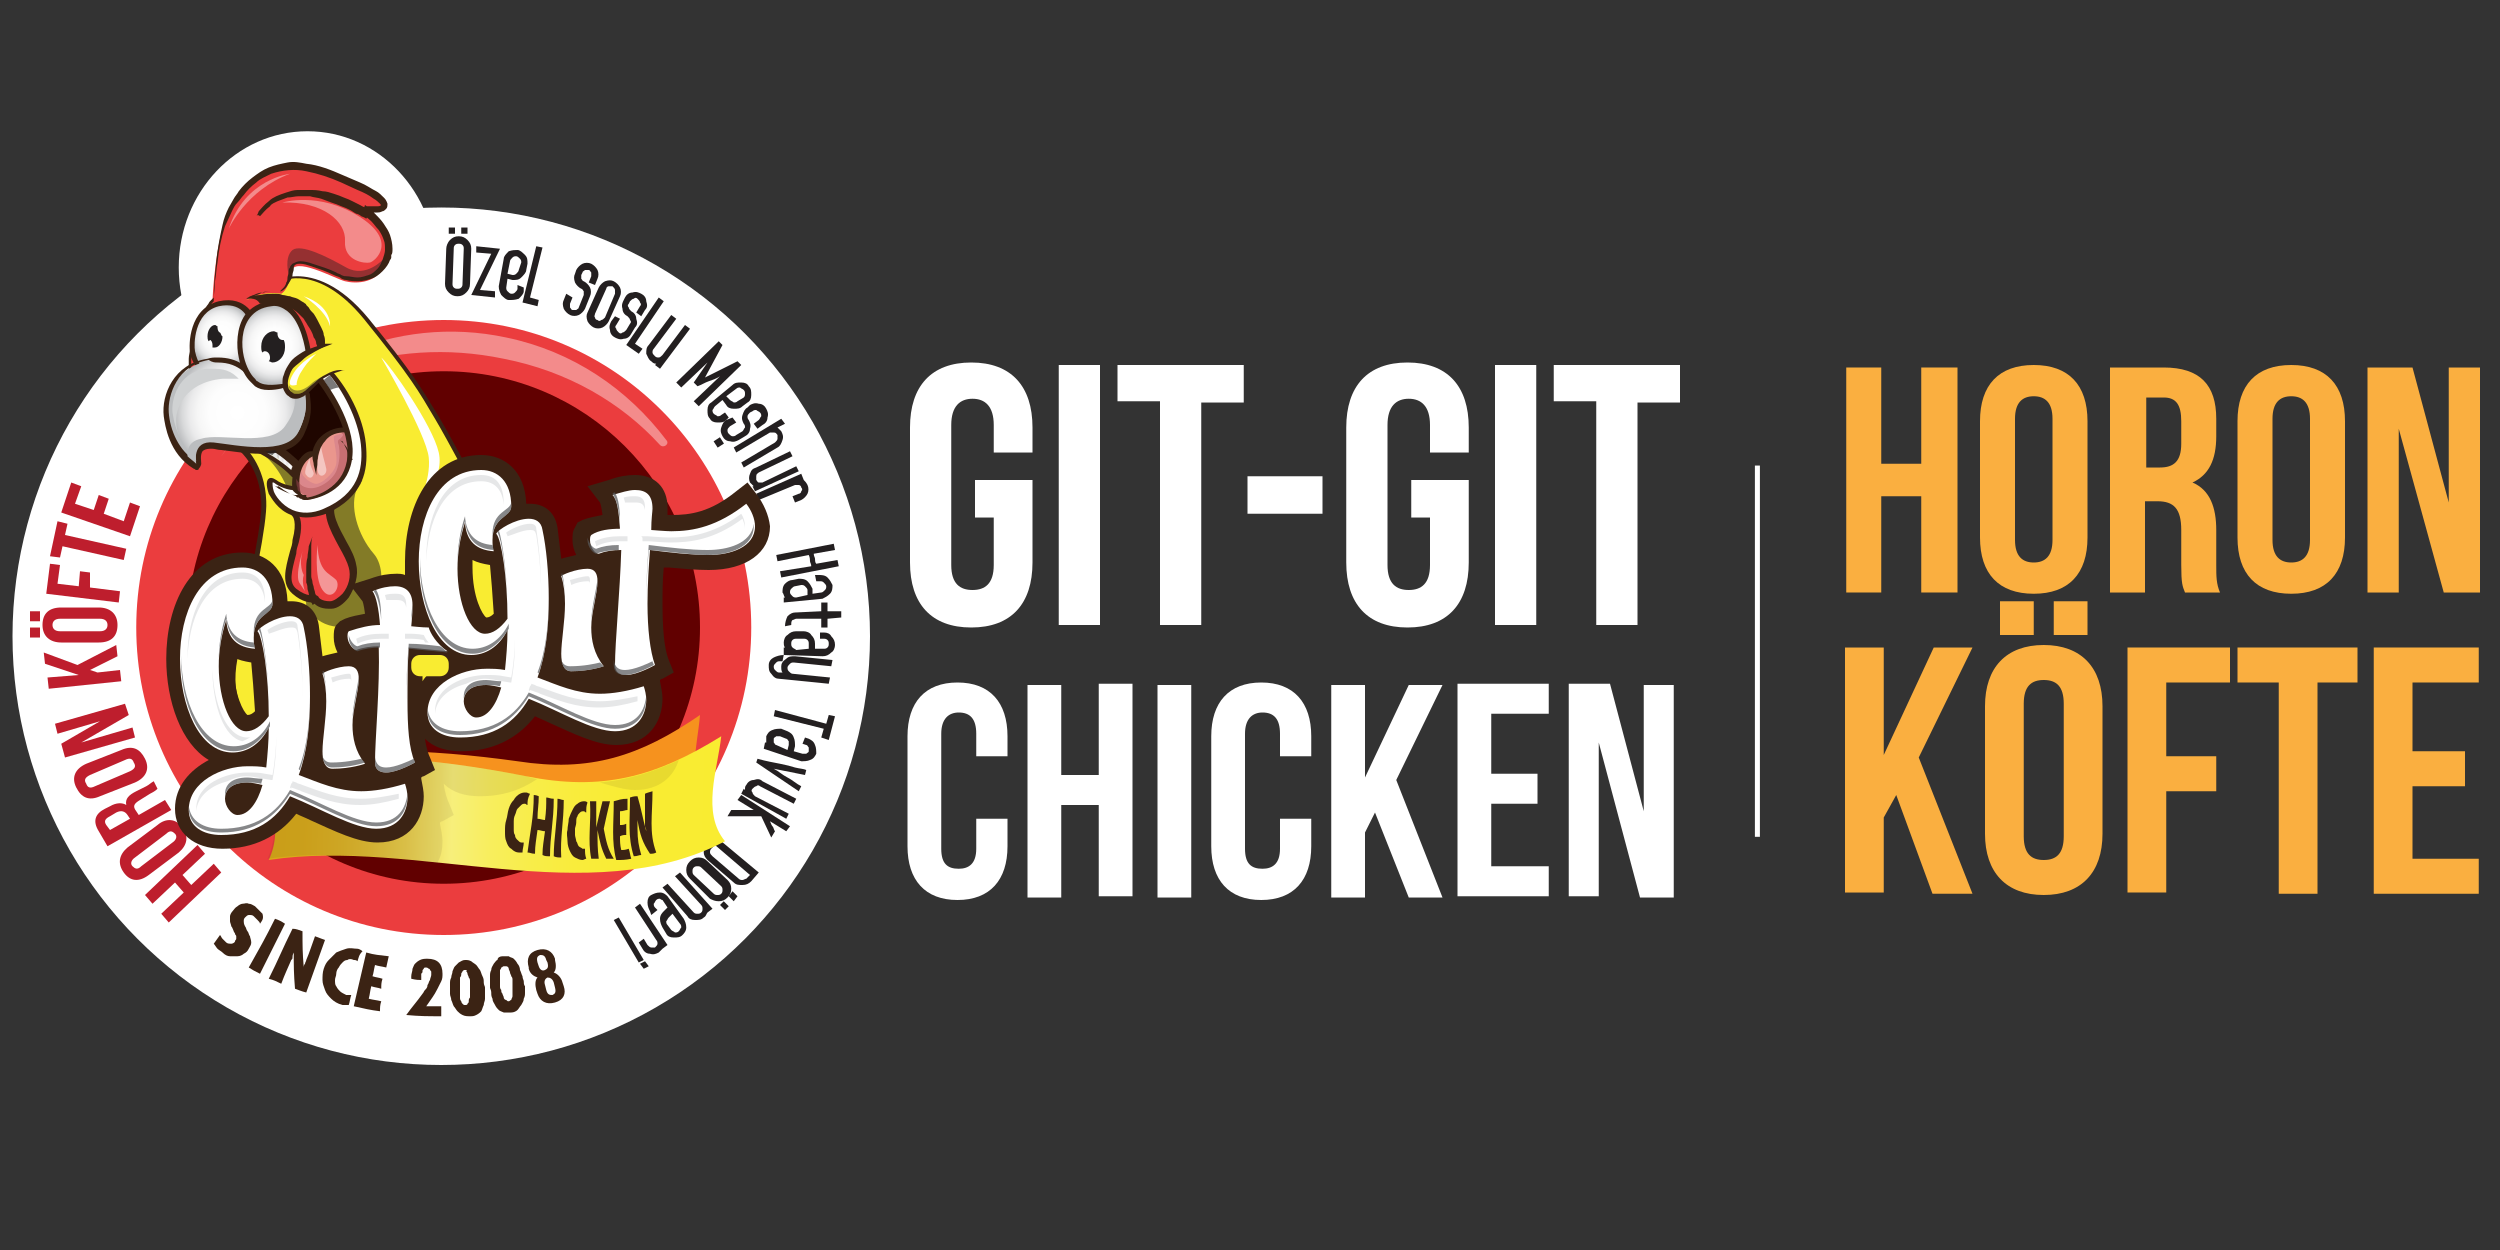 <?xml version="1.0" encoding="utf-8"?>
<!-- Generator: Adobe Illustrator 25.0.0, SVG Export Plug-In . SVG Version: 6.00 Build 0)  -->
<svg version="1.1" id="katman_1" xmlns="http://www.w3.org/2000/svg" xmlns:xlink="http://www.w3.org/1999/xlink" x="0px" y="0px"
	 viewBox="0 0 200 100" style="enable-background:new 0 0 200 100;" xml:space="preserve">
<rect x="0" y="0" width="200" height="100" fill="#333333" stroke="none"/>
<style type="text/css">
	.st0{fill:#FFFFFF;}
	.st1{fill:#BE1E2D;}
	.st2{fill:#231F20;}
	.st3{fill:#EB3D3E;}
	.st4{fill:#610000;}
	.st5{opacity:0.4;fill:#FFFFFF;}
	.st6{fill:#F6921E;}
	.st7{fill:url(#XMLID_2_);}
	.st8{fill:#3B2314;}
	.st9{opacity:9.000000e-02;}
	.st10{fill:#F9EC31;}
	.st11{opacity:0.55;fill:#231F20;}
	.st12{fill:#1F0600;}
	.st13{fill:#EA968D;}
	.st14{opacity:0.48;}
	.st15{fill:#A04453;}
	.st16{fill:#CB7889;}
	.st17{clip-path:url(#XMLID_3_);fill:#BBBDBF;}
	.st18{clip-path:url(#XMLID_3_);fill:#BCBEC0;}
	.st19{clip-path:url(#XMLID_3_);fill:#BEC0C2;}
	.st20{clip-path:url(#XMLID_3_);fill:#BFC1C3;}
	.st21{clip-path:url(#XMLID_3_);fill:#C0C2C4;}
	.st22{clip-path:url(#XMLID_3_);fill:#C1C3C5;}
	.st23{clip-path:url(#XMLID_3_);fill:#C3C5C7;}
	.st24{clip-path:url(#XMLID_3_);fill:#C4C5C7;}
	.st25{clip-path:url(#XMLID_3_);fill:#C5C7C9;}
	.st26{clip-path:url(#XMLID_3_);fill:#C6C8CA;}
	.st27{clip-path:url(#XMLID_3_);fill:#C7C9CB;}
	.st28{clip-path:url(#XMLID_3_);fill:#C9CACC;}
	.st29{clip-path:url(#XMLID_3_);fill:#CACBCD;}
	.st30{clip-path:url(#XMLID_3_);fill:#CBCDCF;}
	.st31{clip-path:url(#XMLID_3_);fill:#CCCECF;}
	.st32{clip-path:url(#XMLID_3_);fill:#CDCED0;}
	.st33{clip-path:url(#XMLID_3_);fill:#CFD0D2;}
	.st34{clip-path:url(#XMLID_3_);fill:#CFD1D2;}
	.st35{clip-path:url(#XMLID_3_);fill:#D1D2D4;}
	.st36{clip-path:url(#XMLID_3_);fill:#D2D3D5;}
	.st37{clip-path:url(#XMLID_3_);fill:#D3D4D6;}
	.st38{clip-path:url(#XMLID_3_);fill:#D4D6D7;}
	.st39{clip-path:url(#XMLID_3_);fill:#D5D6D8;}
	.st40{clip-path:url(#XMLID_3_);fill:#D6D7D9;}
	.st41{clip-path:url(#XMLID_3_);fill:#D7D8DA;}
	.st42{clip-path:url(#XMLID_3_);fill:#D8DADB;}
	.st43{clip-path:url(#XMLID_3_);fill:#D9DBDC;}
	.st44{clip-path:url(#XMLID_3_);fill:#DADBDD;}
	.st45{clip-path:url(#XMLID_3_);fill:#DBDCDD;}
	.st46{clip-path:url(#XMLID_3_);fill:#DDDEDF;}
	.st47{clip-path:url(#XMLID_3_);fill:#DDDFE0;}
	.st48{clip-path:url(#XMLID_3_);fill:#DEDFE1;}
	.st49{clip-path:url(#XMLID_3_);fill:#DFE0E1;}
	.st50{clip-path:url(#XMLID_3_);fill:#E0E1E2;}
	.st51{clip-path:url(#XMLID_3_);fill:#E1E2E3;}
	.st52{clip-path:url(#XMLID_3_);fill:#E2E3E4;}
	.st53{clip-path:url(#XMLID_3_);fill:#E3E4E5;}
	.st54{clip-path:url(#XMLID_3_);fill:#E4E5E6;}
	.st55{clip-path:url(#XMLID_3_);fill:#E5E6E7;}
	.st56{clip-path:url(#XMLID_3_);fill:#E6E7E8;}
	.st57{clip-path:url(#XMLID_3_);fill:#E7E7E8;}
	.st58{clip-path:url(#XMLID_3_);fill:#E8E8E9;}
	.st59{clip-path:url(#XMLID_3_);fill:#E8E9EA;}
	.st60{clip-path:url(#XMLID_3_);fill:#E9EAEB;}
	.st61{clip-path:url(#XMLID_3_);fill:#EAEBEC;}
	.st62{clip-path:url(#XMLID_3_);fill:#EBECEC;}
	.st63{clip-path:url(#XMLID_3_);fill:#ECECED;}
	.st64{clip-path:url(#XMLID_3_);fill:#EDEDEE;}
	.st65{clip-path:url(#XMLID_3_);fill:#EDEEEF;}
	.st66{clip-path:url(#XMLID_3_);fill:#EEEFEF;}
	.st67{clip-path:url(#XMLID_3_);fill:#EFF0F0;}
	.st68{clip-path:url(#XMLID_3_);fill:#F0F0F1;}
	.st69{clip-path:url(#XMLID_3_);fill:#F1F1F2;}
	.st70{clip-path:url(#XMLID_3_);fill:#F2F2F2;}
	.st71{clip-path:url(#XMLID_3_);fill:#F2F3F3;}
	.st72{clip-path:url(#XMLID_3_);fill:#F3F4F4;}
	.st73{clip-path:url(#XMLID_3_);fill:#F4F5F5;}
	.st74{clip-path:url(#XMLID_3_);fill:#F5F5F6;}
	.st75{clip-path:url(#XMLID_3_);fill:#F6F6F7;}
	.st76{clip-path:url(#XMLID_3_);fill:#F7F7F8;}
	.st77{clip-path:url(#XMLID_3_);fill:#F8F8F9;}
	.st78{clip-path:url(#XMLID_3_);fill:#F9FAFA;}
	.st79{clip-path:url(#XMLID_3_);fill:#FBFBFB;}
	.st80{clip-path:url(#XMLID_3_);fill:#FCFCFC;}
	.st81{clip-path:url(#XMLID_3_);fill:#FFFFFF;}
	.st82{fill:url(#XMLID_4_);}
	.st83{fill:url(#XMLID_5_);}
	.st84{fill:#D0D2D3;}
	.st85{fill:#BBBDBF;}
	.st86{fill:url(#XMLID_6_);}
	.st87{opacity:0.46;}
	.st88{opacity:0.6;}
	.st89{opacity:0.66;}
	.st90{opacity:0.43;}
	.st91{opacity:0.4;}
	.st92{opacity:0.46;fill:#FFFFFF;}
	.st93{fill:#E6E7E8;}
	.st94{opacity:0.72;}
	.st95{fill:#58595B;}
	.st96{fill:#FAAF40;}
</style>
<g id="XMLID_142_">
	<ellipse id="XMLID_585_" class="st0" cx="24.6" cy="21.4" rx="10.3" ry="10.9"/>
	<circle id="XMLID_584_" class="st0" cx="35.3" cy="50.9" r="34.3"/>
	<g id="XMLID_480_">
		<path id="XMLID_582_" class="st1" d="M17.1,69.1l0.6,0.7l-4.2,4l-0.6-0.7l1.8-1.7L14,70.6l-1.8,1.7l-0.6-0.7l4.2-4l0.6,0.7
			L14.6,70l0.7,0.8L17.1,69.1z"/>
		<path id="XMLID_579_" class="st1" d="M11.9,70c-0.8,0.6-1.5,0.5-2-0.2c-0.5-0.7-0.4-1.4,0.3-2l2.4-1.8c0.7-0.6,1.5-0.5,2,0.2
			c0.5,0.7,0.4,1.4-0.3,2L11.9,70z M13.8,67.4c0.3-0.2,0.4-0.5,0.2-0.7c-0.2-0.2-0.4-0.3-0.7,0l-2.5,1.9c-0.3,0.2-0.4,0.5-0.2,0.7
			c0.2,0.2,0.4,0.3,0.7,0L13.8,67.4z"/>
		<path id="XMLID_576_" class="st1" d="M12.6,63.1c-0.1,0.1-0.2,0.2-0.6,0.4l-0.8,0.5c-0.5,0.3-0.6,0.5-0.3,0.9l0.2,0.3l2.1-1.2
			l0.5,0.8l-5.1,2.9l-0.7-1.2c-0.5-0.8-0.3-1.4,0.5-1.8l0.4-0.2c0.5-0.3,1-0.3,1.3-0.1c-0.1-0.5,0.2-0.8,0.8-1.1l0.8-0.4
			c0.2-0.1,0.4-0.3,0.6-0.4L12.6,63.1z M8.8,66.4l1.6-0.9l-0.2-0.3C10,64.9,9.7,64.8,9.3,65l-0.5,0.3c-0.4,0.2-0.5,0.4-0.3,0.7
			L8.8,66.4z"/>
		<path id="XMLID_573_" class="st1" d="M8,63.7c-0.9,0.4-1.5,0.1-1.9-0.7c-0.4-0.8-0.1-1.5,0.8-1.9L9.7,60c0.9-0.4,1.5-0.1,1.9,0.7
			c0.4,0.8,0.1,1.5-0.8,1.9L8,63.7z M10.4,61.7c0.4-0.2,0.5-0.4,0.3-0.7c-0.1-0.3-0.3-0.4-0.7-0.2L7.2,62c-0.4,0.2-0.5,0.4-0.3,0.7
			c0.1,0.3,0.3,0.4,0.7,0.2L10.4,61.7z"/>
		<path id="XMLID_571_" class="st1" d="M6.5,59.4l4.1-1.2l0.2,0.8l-5.6,1.6l-0.3-1.1L8,57.7l-3.4,1l-0.2-0.8l5.6-1.6l0.3,0.9
			L6.5,59.4z"/>
		<path id="XMLID_569_" class="st1" d="M7.2,53.6l0.6,0.2l1.8-0.2l0.1,0.9l-5.8,0.6l-0.1-0.9L6.3,54l-2.7-0.9l-0.1-0.9l2.7,1
			l3.1-1.6l0.1,0.9L7.2,53.6z"/>
		<path id="XMLID_564_" class="st1" d="M2.4,50.2l0.8,0l0,0.8l-0.8,0L2.4,50.2z M2.4,48.9l0.8,0l0,0.8l-0.8,0L2.4,48.9z M4.9,51.4
			c-0.9,0-1.5-0.5-1.5-1.4c0-0.9,0.5-1.4,1.5-1.4l3,0c0.9,0,1.5,0.5,1.5,1.4c0,0.9-0.5,1.4-1.5,1.4L4.9,51.4z M8,50.5
			c0.4,0,0.6-0.2,0.6-0.5c0-0.3-0.2-0.5-0.6-0.5l-3.2,0c-0.4,0-0.6,0.2-0.6,0.5c0,0.3,0.2,0.5,0.6,0.5L8,50.5z"/>
		<path id="XMLID_562_" class="st1" d="M6.3,46.9l0.1-1.2l0.8,0.1L7.2,47l2.4,0.3l-0.1,0.9l-5.8-0.7l0.3-2.4l0.8,0.1l-0.2,1.5
			L6.3,46.9z"/>
		<path id="XMLID_560_" class="st1" d="M4,44.5l0.6-2.8l0.8,0.2l-0.2,0.9l4.9,1.1l-0.2,0.9l-4.9-1.1l-0.2,0.9L4,44.5z"/>
		<path id="XMLID_558_" class="st1" d="M7.5,40.8l0.4-1.2l0.8,0.3l-0.4,1.2l1.6,0.6l0.5-1.5l0.8,0.3l-0.8,2.4l-5.5-1.9l0.8-2.4
			l0.8,0.3L6,40.3L7.5,40.8z"/>
		<path id="XMLID_553_" class="st2" d="M37.6,22.7c0,0.3-0.1,0.5-0.3,0.7c-0.2,0.2-0.4,0.3-0.7,0.3c-0.3,0-0.5-0.1-0.7-0.3
			c-0.2-0.2-0.3-0.4-0.3-0.7l0.1-2.8c0-0.2,0.1-0.5,0.3-0.7c0.2-0.2,0.4-0.3,0.7-0.3c0.3,0,0.5,0.1,0.7,0.3c0.2,0.2,0.3,0.4,0.3,0.7
			L37.6,22.7z M35.9,18.2l0.5,0l0,0.5l-0.5,0L35.9,18.2z M37.1,19.9c0-0.1,0-0.2-0.1-0.3c-0.1-0.1-0.2-0.1-0.3-0.1
			c-0.1,0-0.2,0-0.3,0.1c-0.1,0.1-0.1,0.2-0.1,0.3l-0.1,2.8c0,0.1,0,0.2,0.1,0.3c0.1,0.1,0.2,0.1,0.3,0.1c0.1,0,0.2,0,0.3-0.1
			c0.1-0.1,0.1-0.2,0.1-0.3L37.1,19.9z M36.9,18.2l0.5,0l0,0.5l-0.5,0L36.9,18.2z"/>
		<path id="XMLID_551_" class="st2" d="M39.6,23.8l-1.9-0.2l1.6-3.3l-1.2-0.1l0-0.5l1.9,0.2l-1.6,3.3l1.2,0.1L39.6,23.8z"/>
		<path id="XMLID_548_" class="st2" d="M41.9,23l0,0.3c0,0.2-0.2,0.4-0.4,0.6C41.2,24,41,24,40.7,24c-0.2,0-0.4-0.2-0.6-0.4
			c-0.1-0.2-0.2-0.4-0.2-0.7l0.4-2.2c0-0.2,0.2-0.4,0.4-0.6C41,20,41.2,20,41.4,20c0.2,0,0.4,0.2,0.6,0.4c0.2,0.2,0.2,0.4,0.2,0.7
			l-0.1,0.5c0,0.2-0.2,0.4-0.4,0.6c-0.2,0.2-0.4,0.2-0.7,0.2l-0.4-0.1L40.5,23c0,0.1,0,0.2,0.1,0.3c0.1,0.1,0.2,0.2,0.3,0.2
			c0.1,0,0.2,0,0.3-0.1c0.1-0.1,0.2-0.2,0.2-0.3l0-0.3L41.9,23z M41.7,21c0-0.1,0-0.2-0.1-0.3c-0.1-0.1-0.2-0.2-0.3-0.2
			c-0.1,0-0.2,0-0.3,0.1c-0.1,0.1-0.2,0.2-0.2,0.3l-0.2,1l0.4,0.1c0.1,0,0.2,0,0.3-0.1c0.1-0.1,0.2-0.2,0.2-0.3L41.7,21z"/>
		<path id="XMLID_546_" class="st2" d="M42.9,19.7l0.5,0.1l-1,4l0.7,0.2L43,24.5l-1.2-0.3L42.9,19.7z"/>
		<path id="XMLID_544_" class="st2" d="M45.8,23.8l-0.2,0.5c0,0.1,0,0.2,0,0.3c0.1,0.1,0.1,0.2,0.2,0.2c0.1,0,0.2,0,0.3,0
			c0.1-0.1,0.2-0.1,0.2-0.2l0.4-1c0-0.1,0-0.2,0-0.3c-0.1-0.1-0.1-0.2-0.2-0.2c-0.2-0.1-0.4-0.3-0.5-0.5c-0.1-0.3-0.1-0.5,0-0.7
			l0.1-0.3c0.1-0.2,0.3-0.4,0.5-0.5c0.2-0.1,0.5-0.1,0.7,0c0.2,0.1,0.4,0.3,0.5,0.5c0.1,0.2,0.1,0.5,0,0.7l-0.2,0.5l-0.5-0.2
			l0.2-0.5c0-0.1,0-0.2,0-0.3c-0.1-0.1-0.1-0.2-0.2-0.2c-0.1,0-0.2,0-0.3,0c-0.1,0.1-0.2,0.1-0.2,0.2L46.5,22c0,0.1,0,0.2,0,0.3
			c0.1,0.1,0.1,0.2,0.2,0.2c0.2,0.1,0.4,0.3,0.5,0.5c0.1,0.2,0.1,0.5,0,0.7l-0.4,1c-0.1,0.2-0.3,0.4-0.5,0.5c-0.2,0.1-0.5,0.1-0.7,0
			c-0.2-0.1-0.4-0.3-0.5-0.5c-0.1-0.3-0.1-0.5,0-0.7l0.2-0.5L45.8,23.8z"/>
		<path id="XMLID_541_" class="st2" d="M48.7,25.7c-0.1,0.2-0.3,0.4-0.5,0.5c-0.2,0.1-0.5,0.1-0.7,0c-0.2-0.1-0.4-0.3-0.5-0.5
			c-0.1-0.3-0.1-0.5,0-0.7l0.9-2c0.1-0.2,0.3-0.4,0.5-0.5c0.3-0.1,0.5-0.1,0.7,0c0.2,0.1,0.4,0.3,0.5,0.5c0.1,0.2,0.1,0.5,0,0.7
			L48.7,25.7z M49.2,23.5c0-0.1,0-0.2,0-0.3c0-0.1-0.1-0.2-0.2-0.3c-0.1,0-0.2,0-0.3,0c-0.1,0-0.2,0.1-0.2,0.2l-0.9,2
			c0,0.1-0.1,0.2,0,0.3c0,0.1,0.1,0.2,0.2,0.2c0.1,0.1,0.2,0.1,0.3,0c0.1,0,0.2-0.1,0.3-0.2L49.2,23.5z"/>
		<path id="XMLID_539_" class="st2" d="M49.2,25.3l0.4,0.2L49.3,26c-0.1,0.1-0.1,0.2,0,0.3c0,0.1,0.1,0.2,0.2,0.3
			c0.1,0.1,0.2,0.1,0.3,0c0.1,0,0.2-0.1,0.3-0.2l0.3-0.5c0.1-0.1,0.1-0.2,0-0.3c0-0.1-0.1-0.2-0.2-0.3c-0.2-0.1-0.4-0.3-0.4-0.6
			c-0.1-0.3,0-0.5,0.1-0.7l0.1-0.2c0.1-0.2,0.3-0.4,0.6-0.4c0.3-0.1,0.5,0,0.7,0.1c0.2,0.1,0.4,0.3,0.4,0.6c0.1,0.3,0.1,0.5-0.1,0.7
			l-0.3,0.5L50.9,25l0.3-0.5c0.1-0.1,0.1-0.2,0-0.3c0-0.1-0.1-0.2-0.2-0.3c-0.1-0.1-0.2-0.1-0.3,0c-0.1,0-0.2,0.1-0.3,0.2l-0.1,0.2
			c-0.1,0.1-0.1,0.2,0,0.3c0,0.1,0.1,0.2,0.2,0.3c0.2,0.1,0.4,0.3,0.4,0.6c0.1,0.3,0.1,0.5-0.1,0.7l-0.3,0.5
			c-0.1,0.2-0.3,0.4-0.6,0.4c-0.3,0.1-0.5,0-0.7-0.1c-0.2-0.1-0.4-0.3-0.4-0.6c-0.1-0.3,0-0.5,0.1-0.7L49.2,25.3z"/>
		<path id="XMLID_537_" class="st2" d="M52.7,23.8l0.4,0.3l-2.3,3.4l0.6,0.4l-0.3,0.4l-1-0.7L52.7,23.8z"/>
		<path id="XMLID_535_" class="st2" d="M52.8,29.5l-0.4-0.3l0.1-0.1c-0.2,0-0.3-0.1-0.4-0.2c-0.2-0.1-0.3-0.4-0.4-0.6
			c0-0.3,0-0.5,0.2-0.7l1.8-2.4l0.4,0.3l-1.8,2.4c-0.1,0.1-0.1,0.2-0.1,0.3c0,0.1,0.1,0.2,0.2,0.3c0.1,0.1,0.2,0.1,0.3,0.1
			c0.1,0,0.2-0.1,0.3-0.2l1.8-2.4l0.4,0.3L52.8,29.5z"/>
		<path id="XMLID_533_" class="st2" d="M56.6,29l-2.1,2l-0.4-0.4l3.4-3.3l0.3,0.3l-1.4,2.6l2.6-1.3l0.3,0.3l-3.4,3.3l-0.4-0.4l2.1-2
			c-0.3,0.2-0.6,0.3-0.9,0.4c-0.3,0.1-0.6,0.3-0.9,0.4l-0.3-0.3L56.6,29z"/>
		<path id="XMLID_530_" class="st2" d="M58.3,33.4l-0.2,0.2c-0.2,0.2-0.4,0.2-0.7,0.2c-0.3,0-0.5-0.1-0.6-0.3
			c-0.2-0.2-0.2-0.4-0.2-0.7c0-0.3,0.1-0.5,0.3-0.6l1.7-1.4c0.2-0.2,0.4-0.2,0.7-0.2c0.3,0,0.5,0.1,0.6,0.3c0.2,0.2,0.2,0.4,0.2,0.7
			c0,0.3-0.1,0.5-0.3,0.6l-0.4,0.3c-0.2,0.2-0.4,0.2-0.7,0.2c-0.3,0-0.5-0.1-0.6-0.3L57.8,32l-0.6,0.5c-0.1,0.1-0.1,0.2-0.2,0.3
			c0,0.1,0,0.2,0.1,0.3c0.1,0.1,0.2,0.1,0.3,0.2c0.1,0,0.2,0,0.3-0.1L58,33L58.3,33.4z M59.5,31.8c0.1-0.1,0.1-0.2,0.1-0.3
			c0-0.1,0-0.2-0.1-0.3c-0.1-0.1-0.2-0.1-0.3-0.2c-0.1,0-0.2,0-0.3,0.1l-0.8,0.6l0.3,0.3c0.1,0.1,0.2,0.1,0.3,0.2
			c0.1,0,0.2,0,0.3-0.1L59.5,31.8z"/>
		<path id="XMLID_528_" class="st2" d="M58.6,33.4l0.3,0.4l-0.5,0.3c-0.1,0.1-0.2,0.2-0.2,0.3c0,0.1,0,0.2,0.1,0.3
			c0.1,0.1,0.2,0.2,0.3,0.2c0.1,0,0.2,0,0.3-0.1l0.5-0.3c0.1-0.1,0.1-0.2,0.2-0.3c0-0.1,0-0.2-0.1-0.3c-0.1-0.2-0.2-0.4-0.1-0.7
			c0.1-0.3,0.2-0.5,0.4-0.6l0.2-0.2c0.2-0.1,0.4-0.2,0.7-0.1c0.3,0,0.5,0.2,0.6,0.4c0.1,0.2,0.2,0.4,0.1,0.7c0,0.3-0.2,0.5-0.4,0.6
			l-0.4,0.3l-0.3-0.4l0.4-0.3c0.1-0.1,0.1-0.2,0.2-0.3c0-0.1,0-0.2-0.1-0.3c-0.1-0.1-0.2-0.1-0.3-0.2c-0.1,0-0.2,0-0.3,0.1L60,33
			c-0.1,0.1-0.2,0.2-0.2,0.3c0,0.1,0,0.2,0.1,0.3c0.1,0.2,0.2,0.4,0.1,0.7c0,0.3-0.2,0.5-0.4,0.6l-0.5,0.3c-0.2,0.1-0.4,0.2-0.7,0.1
			c-0.3,0-0.5-0.2-0.6-0.4c-0.1-0.2-0.2-0.4-0.1-0.7c0.1-0.3,0.2-0.5,0.4-0.6L58.6,33.4z"/>
		<path id="XMLID_526_" class="st2" d="M62.5,33.5l0.3,0.4l-0.6,0.3c0.1,0.1,0.2,0.2,0.3,0.3c0.1,0.2,0.2,0.4,0.1,0.7
			c-0.1,0.3-0.2,0.5-0.4,0.6l-2.7,1.6L59.3,37l2.7-1.6c0.1-0.1,0.2-0.2,0.2-0.3c0-0.1,0-0.2,0-0.3c-0.1-0.1-0.1-0.2-0.3-0.2
			c-0.1,0-0.2,0-0.3,0l-2.7,1.6l-0.2-0.4L62.5,33.5z"/>
		<path id="XMLID_524_" class="st2" d="M60.4,39.3l-0.2-0.4l0.1,0c-0.1-0.1-0.2-0.2-0.3-0.3c-0.1-0.2-0.1-0.5,0-0.7
			c0.1-0.3,0.2-0.4,0.5-0.5l2.7-1.3l0.2,0.4l-2.7,1.3c-0.1,0.1-0.2,0.1-0.2,0.3c0,0.1,0,0.2,0,0.3c0.1,0.1,0.1,0.2,0.2,0.2
			c0.1,0,0.2,0,0.3,0l2.7-1.3l0.2,0.4L60.4,39.3z"/>
		<path id="XMLID_522_" class="st2" d="M64.1,37.9l0.2,0.5c0.1,0.1,0.2,0.2,0.3,0.4c0.1,0.2,0.1,0.5,0,0.7c-0.1,0.2-0.3,0.4-0.5,0.5
			l-0.5,0.2l-0.2-0.5l0.5-0.2c0.1,0,0.2-0.1,0.2-0.2c0.1-0.1,0.1-0.2,0-0.3c0-0.1-0.1-0.2-0.2-0.2c-0.1,0-0.2,0-0.3,0l-2.9,1.2
			l-0.2-0.5L64.1,37.9z"/>
		<path id="XMLID_520_" class="st2" d="M64.9,45.3c0-0.2-0.1-0.3-0.1-0.4c0-0.1,0-0.3-0.1-0.5l-2.5,0.5l-0.1-0.5l4.6-0.9l0.1,0.5
			l-1.7,0.3c0,0.2,0.1,0.3,0.1,0.4c0,0.1,0,0.3,0.1,0.4l1.7-0.3l0.1,0.5l-4.6,0.9l-0.1-0.5L64.9,45.3z"/>
		<path id="XMLID_517_" class="st2" d="M62.7,47.8l0.1,0c-0.1-0.1-0.1-0.3-0.2-0.4c0-0.2,0-0.5,0.2-0.7c0.2-0.2,0.4-0.3,0.6-0.3
			l0.5-0.1c0.2,0,0.5,0,0.7,0.2c0.2,0.2,0.3,0.4,0.4,0.6l0,0.4l0.7-0.1c0.1,0,0.2-0.1,0.3-0.2c0.1-0.1,0.1-0.2,0.1-0.3
			c0-0.1-0.1-0.2-0.2-0.3c-0.1-0.1-0.2-0.1-0.3-0.1l-0.3,0l-0.1-0.5l0.3,0c0.2,0,0.5,0,0.7,0.2c0.2,0.2,0.3,0.4,0.4,0.6
			c0,0.2,0,0.5-0.2,0.7c-0.2,0.2-0.4,0.3-0.6,0.4l-3.1,0.3L62.7,47.8z M64.6,47.6l0-0.4c0-0.1-0.1-0.2-0.2-0.3
			c-0.1-0.1-0.2-0.1-0.3-0.1l-0.5,0.1c-0.1,0-0.2,0.1-0.3,0.2c-0.1,0.1-0.1,0.2-0.1,0.3c0,0.1,0.1,0.2,0.2,0.3
			c0.1,0.1,0.2,0.1,0.3,0.1L64.6,47.6z"/>
		<path id="XMLID_515_" class="st2" d="M62.8,50.1c0-0.3,0.1-0.6,0.2-0.8c0.2-0.2,0.4-0.3,0.6-0.3l2.1-0.1l0-0.7l0.5,0l0,0.7
			c0.2,0,0.4,0,0.6,0c0.2,0,0.4,0,0.5,0l0,0.5l-1.1,0.1l0,0.7l-0.5,0l0-0.7c-0.3,0-0.7,0-1,0c-0.3,0-0.7,0-1,0
			c-0.1,0-0.2,0.1-0.3,0.1c-0.1,0.1-0.1,0.2-0.1,0.4L62.8,50.1z"/>
		<path id="XMLID_512_" class="st2" d="M62.7,51.8l0.1,0c-0.1-0.1-0.1-0.3-0.1-0.4c0-0.2,0.1-0.5,0.3-0.6c0.2-0.2,0.4-0.3,0.7-0.3
			l0.6,0c0.2,0,0.5,0.1,0.6,0.3c0.2,0.2,0.3,0.4,0.3,0.7l0,0.4l0.7,0c0.1,0,0.2,0,0.3-0.1c0.1-0.1,0.1-0.2,0.1-0.3
			c0-0.1,0-0.2-0.1-0.3c-0.1-0.1-0.2-0.1-0.3-0.1l-0.3,0l0-0.5l0.3,0c0.3,0,0.5,0.1,0.6,0.3c0.2,0.2,0.3,0.4,0.3,0.7
			c0,0.2-0.1,0.5-0.3,0.6c-0.2,0.2-0.4,0.3-0.7,0.3l-3.1-0.1L62.7,51.8z M64.7,51.9l0-0.4c0-0.1,0-0.2-0.1-0.3
			c-0.1-0.1-0.2-0.1-0.3-0.1l-0.6,0c-0.1,0-0.2,0-0.3,0.1c-0.1,0.1-0.1,0.2-0.1,0.3c0,0.1,0,0.2,0.1,0.3c0.1,0.1,0.2,0.1,0.3,0.2
			L64.7,51.9z"/>
		<path id="XMLID_510_" class="st2" d="M62.3,54.3c-0.2,0-0.4-0.1-0.6-0.4c-0.2-0.2-0.2-0.4-0.2-0.7c0-0.3,0.2-0.5,0.4-0.6
			c0.2-0.1,0.5-0.2,0.8-0.2l-0.1,0.5l-0.2,0c-0.1,0-0.2,0-0.3,0.1c-0.1,0.1-0.2,0.2-0.2,0.3c0,0.1,0,0.2,0.1,0.3
			c0.1,0.1,0.2,0.2,0.3,0.2l0.3,0c-0.1-0.1-0.1-0.3-0.1-0.5c0-0.2,0.1-0.4,0.4-0.6c0.2-0.2,0.4-0.2,0.7-0.2l3,0.3l-0.1,0.5l-3-0.3
			c-0.1,0-0.2,0-0.3,0.1c-0.1,0.1-0.2,0.2-0.2,0.3c0,0.1,0,0.2,0.1,0.3c0.1,0.1,0.2,0.2,0.3,0.2l3,0.3l-0.1,0.5L62.3,54.3z"/>
		<path id="XMLID_508_" class="st2" d="M61.9,57.3l0.1-0.5l4.1,1.1l0.2-0.7l0.5,0.1l-0.5,1.9L65.7,59l0.2-0.7L61.9,57.3z"/>
		<path id="XMLID_505_" class="st2" d="M61.2,59.4l0.1,0c0-0.2,0-0.3,0-0.5c0.1-0.2,0.2-0.4,0.5-0.5c0.2-0.1,0.5-0.1,0.7-0.1
			l0.5,0.2c0.2,0.1,0.4,0.2,0.5,0.5c0.1,0.2,0.1,0.5,0.1,0.7l-0.1,0.4l0.7,0.2c0.1,0,0.2,0,0.3,0c0.1-0.1,0.2-0.1,0.2-0.2
			c0-0.1,0-0.2,0-0.3c-0.1-0.1-0.1-0.2-0.2-0.2l-0.3-0.1l0.2-0.5l0.3,0.1c0.2,0.1,0.4,0.2,0.5,0.5c0.1,0.2,0.1,0.5,0.1,0.7
			c-0.1,0.2-0.2,0.4-0.5,0.5c-0.2,0.1-0.5,0.1-0.7,0.1l-3-1L61.2,59.4z M63,60l0.1-0.4c0-0.1,0-0.2,0-0.3c-0.1-0.1-0.1-0.2-0.2-0.2
			l-0.5-0.2c-0.1,0-0.2,0-0.3,0c-0.1,0.1-0.2,0.1-0.2,0.2c0,0.1,0,0.2,0,0.3c0.1,0.1,0.1,0.2,0.2,0.2L63,60z"/>
		<path id="XMLID_503_" class="st2" d="M63.9,63.3L60.5,61l0.1-0.3c0.7,0.2,1.3,0.3,1.8,0.4c0.5,0.1,0.9,0.2,1.2,0.3
			c0.4,0.1,0.7,0.1,0.9,0.2L64.4,62l-2.5-0.5c0.4,0.2,0.7,0.5,1.1,0.7c0.4,0.2,0.7,0.5,1.1,0.7L63.9,63.3z"/>
		<path id="XMLID_501_" class="st2" d="M59.3,63.5l0.2-0.4l0.1,0.1c0-0.2,0-0.3,0.1-0.4c0.1-0.2,0.3-0.4,0.6-0.4
			c0.3-0.1,0.5-0.1,0.7,0.1l2.7,1.4l-0.2,0.4l-2.7-1.4c-0.1-0.1-0.2-0.1-0.3,0c-0.1,0-0.2,0.1-0.3,0.2c-0.1,0.1-0.1,0.2,0,0.3
			c0,0.1,0.1,0.2,0.2,0.3l2.7,1.4l-0.2,0.4L59.3,63.5z"/>
		<path id="XMLID_499_" class="st2" d="M63.2,66.1l-0.3,0.4l-1.3-0.8c0.1,0.2,0.1,0.3,0.2,0.4c0.1,0.1,0.1,0.3,0.2,0.4l-0.3,0.5
			l-0.8-1.7l-2.7,0l0.3-0.5l1.8,0L59,64l0.3-0.4L63.2,66.1z"/>
		<path id="XMLID_496_" class="st2" d="M57.1,66.8l3.6,3l-0.6,0.7c-0.2,0.2-0.4,0.3-0.7,0.3c-0.3,0-0.5,0-0.7-0.2l-2.1-1.8
			c-0.2-0.2-0.3-0.4-0.3-0.6c0-0.3,0-0.5,0.2-0.7L57.1,66.8z M59.1,70.3c0.1,0.1,0.2,0.1,0.3,0.1c0.1,0,0.2-0.1,0.3-0.1l0.3-0.3
			l-2.8-2.4l-0.3,0.3c-0.1,0.1-0.1,0.2-0.1,0.3c0,0.1,0.1,0.2,0.2,0.3L59.1,70.3z"/>
		<path id="XMLID_491_" class="st2" d="M55.2,70.3c-0.2-0.2-0.3-0.4-0.3-0.7c0-0.3,0.1-0.5,0.3-0.7c0.2-0.2,0.4-0.3,0.7-0.3
			c0.3,0,0.5,0.1,0.7,0.3l1.6,1.5c0.2,0.2,0.3,0.4,0.3,0.7c0,0.3-0.1,0.5-0.3,0.7c-0.2,0.2-0.4,0.3-0.7,0.3c-0.3,0-0.5-0.1-0.7-0.2
			L55.2,70.3z M57.1,71.5c0.1,0.1,0.2,0.1,0.3,0.1c0.1,0,0.2,0,0.3-0.1c0.1-0.1,0.1-0.2,0.1-0.3c0-0.1,0-0.2-0.1-0.3l-1.6-1.5
			c-0.1-0.1-0.2-0.1-0.3-0.1c-0.1,0-0.2,0-0.3,0.1c-0.1,0.1-0.1,0.2-0.1,0.3c0,0.1,0,0.2,0.1,0.3L57.1,71.5z M58.3,72.5L58,72.8
			l-0.4-0.4l0.3-0.3L58.3,72.5z M59,71.7l-0.3,0.4l-0.4-0.4l0.3-0.4L59,71.7z"/>
		<path id="XMLID_489_" class="st2" d="M57,72.7l-0.4,0.3c-0.1,0.1-0.1,0.3-0.3,0.4c-0.2,0.2-0.4,0.2-0.7,0.2
			c-0.3,0-0.5-0.1-0.6-0.3L53,71l0.4-0.3l2.1,2.3c0.1,0.1,0.2,0.1,0.3,0.1c0.1,0,0.2,0,0.3-0.1c0.1-0.1,0.1-0.2,0.1-0.3
			c0-0.1,0-0.2-0.1-0.3L54,70.1l0.4-0.3L57,72.7z"/>
		<path id="XMLID_486_" class="st2" d="M52.1,73.2L52,72.9c-0.1-0.2-0.2-0.4-0.2-0.7c0-0.3,0.1-0.5,0.3-0.6c0.2-0.1,0.4-0.2,0.7-0.2
			c0.3,0,0.5,0.2,0.6,0.3l1.3,1.8c0.1,0.2,0.2,0.4,0.2,0.7c0,0.3-0.2,0.5-0.3,0.6c-0.2,0.2-0.4,0.2-0.7,0.2c-0.3,0-0.5-0.1-0.6-0.3
			L53,74.2c-0.1-0.2-0.2-0.4-0.2-0.7c0-0.3,0.2-0.5,0.3-0.6l0.3-0.3l-0.4-0.6C53,72,52.9,72,52.8,71.9c-0.1,0-0.2,0-0.3,0.1
			c-0.1,0.1-0.1,0.2-0.2,0.3c0,0.1,0,0.2,0.1,0.3l0.2,0.2L52.1,73.2z M53.7,74.4c0.1,0.1,0.2,0.1,0.3,0.2c0.1,0,0.2,0,0.3-0.1
			c0.1-0.1,0.1-0.2,0.2-0.3c0-0.1,0-0.2-0.1-0.3l-0.6-0.8l-0.3,0.3c-0.1,0.1-0.1,0.2-0.2,0.3c0,0.1,0,0.2,0.1,0.3L53.7,74.4z"/>
		<path id="XMLID_484_" class="st2" d="M53.4,75.6L53,75.9c-0.1,0.1-0.2,0.2-0.3,0.3c-0.2,0.1-0.4,0.2-0.7,0.1
			c-0.3,0-0.5-0.2-0.6-0.4l-0.3-0.5l0.4-0.3l0.3,0.5c0.1,0.1,0.2,0.2,0.3,0.2c0.1,0,0.2,0,0.3,0c0.1-0.1,0.2-0.2,0.2-0.3
			c0-0.1,0-0.2-0.1-0.3l-1.7-2.6l0.4-0.3L53.4,75.6z"/>
		<path id="XMLID_481_" class="st2" d="M51.5,76.8L51.1,77l-2-3.4l0.4-0.2L51.5,76.8z M51.9,77.3l-0.4,0.2l-0.3-0.4l0.4-0.2
			L51.9,77.3z"/>
	</g>
	<g id="XMLID_169_">
		<g id="XMLID_475_">
			<circle id="XMLID_479_" class="st3" cx="35.5" cy="50.2" r="24.6"/>
			<circle id="XMLID_478_" class="st4" cx="35.5" cy="50.2" r="20.5"/>
			<g id="XMLID_476_">
				<path id="XMLID_477_" class="st5" d="M40.3,28.7c-9.1-1.9-17.9,1.4-22.6,7.8c5.1-7.4,13.9-11.4,22.8-9.5
					c5.3,1.1,9.7,4.1,12.8,8.2c0.3,0.3-0.2,0.7-0.5,0.4C49.7,32.2,45.4,29.7,40.3,28.7z"/>
			</g>
		</g>
		<path id="XMLID_474_" class="st6" d="M56,57.2c-4.8,3.3-8.8,4.6-14.6,3.7c-7.2-1-13.6-1.2-20.8,0c1.4,2.2,2.8,4.5,1.7,7.1
			c11-2.2,24.3,2.8,34.3-3.1C54.8,63,55.8,59.7,56,57.2z"/>
		<g id="XMLID_456_">
			<g id="XMLID_457_">
				
					<linearGradient id="XMLID_2_" gradientUnits="userSpaceOnUse" x1="25.145" y1="51.213" x2="63.267" y2="51.213" gradientTransform="matrix(1 3.017368e-02 -3.017368e-02 1 -3.587 11.48)">
					<stop  offset="0" style="stop-color:#D8A917"/>
					<stop  offset="0.103" style="stop-color:#D9AB1A"/>
					<stop  offset="0.185" style="stop-color:#DCB224"/>
					<stop  offset="0.259" style="stop-color:#E1BE35"/>
					<stop  offset="0.328" style="stop-color:#E9CE4C"/>
					<stop  offset="0.394" style="stop-color:#F2E36A"/>
					<stop  offset="0.425" style="stop-color:#F7EF7B"/>
					<stop  offset="0.435" style="stop-color:#F7EF77"/>
					<stop  offset="0.508" style="stop-color:#F8EE5D"/>
					<stop  offset="0.59" style="stop-color:#F8ED4A"/>
					<stop  offset="0.683" style="stop-color:#F9EC3C"/>
					<stop  offset="0.798" style="stop-color:#F9EC33"/>
					<stop  offset="1" style="stop-color:#F9EC31"/>
				</linearGradient>
				<path id="XMLID_473_" class="st7" d="M21.5,68.8C33.3,67,47.1,73,58,67.3c-1.9-2.3-0.6-5.7-0.3-8.4c-5.3,3.3-9.6,4.4-15.6,3.2
					c-7.6-1.5-14.3-2-22.1-1.1C21.4,63.5,22.8,66,21.5,68.8z"/>
				<g id="XMLID_458_">
					<path id="XMLID_471_" class="st8" d="M42.2,64.4c-0.1,0-0.1-0.1-0.2-0.1c-0.1,0-0.2,0-0.3,0.1c-0.1,0.1-0.2,0.2-0.3,0.3
						c-0.1,0.1-0.1,0.3-0.2,0.5c-0.1,0.2-0.1,0.4-0.1,0.5c0,0.2,0,0.4,0,0.6c0,0.2,0,0.4,0.1,0.5c0,0.2,0.1,0.3,0.2,0.4
						c0.1,0.1,0.2,0.2,0.3,0.2c0,0,0.1,0,0.1,0c0,0,0.1,0,0.1,0c0,0.3-0.1,0.5-0.1,0.8c-0.1,0-0.2,0-0.3,0c-0.2,0-0.4-0.1-0.6-0.3
						c-0.2-0.1-0.3-0.3-0.4-0.6c-0.1-0.2-0.1-0.5-0.1-0.8c0-0.3,0-0.6,0.1-0.9c0.1-0.3,0.1-0.6,0.2-0.9c0.1-0.3,0.2-0.5,0.4-0.7
						c0.1-0.2,0.3-0.4,0.5-0.5c0.2-0.1,0.3-0.1,0.5-0.1c0.1,0,0.2,0.1,0.3,0.1C42.2,63.9,42.2,64.1,42.2,64.4z"/>
					<path id="XMLID_469_" class="st8" d="M43.1,63.7c0,0.7-0.1,1.1-0.1,1.8c0.2,0,0.4,0.1,0.6,0.1c0.1-0.8,0.1-1.1,0.1-1.8
						c0.2,0,0.3,0.1,0.6,0.1c0,1.8-0.3,3-0.3,4.6c-0.3,0-0.4,0-0.6-0.1c0-0.7,0.1-1.1,0.2-1.9c-0.2,0-0.4-0.1-0.6-0.1
						c-0.1,0.8-0.2,1.2-0.2,1.9c-0.3,0-0.4-0.1-0.6-0.1c0.2-1.6,0.5-2.8,0.5-4.6C42.7,63.6,42.9,63.6,43.1,63.7z"/>
					<path id="XMLID_467_" class="st8" d="M45.1,64c0,1.8-0.3,3-0.2,4.6c-0.2,0-0.4,0-0.6-0.1c0-1.5,0.3-2.8,0.3-4.6
						C44.8,63.9,44.9,64,45.1,64z"/>
					<path id="XMLID_465_" class="st8" d="M46.9,65c-0.1,0-0.1-0.1-0.2-0.1c-0.1,0-0.2,0-0.3,0.1c-0.1,0.1-0.2,0.2-0.2,0.3
						c-0.1,0.1-0.1,0.3-0.1,0.5c0,0.2-0.1,0.4-0.1,0.5c0,0.2,0,0.4,0,0.5s0.1,0.4,0.1,0.5c0.1,0.1,0.1,0.3,0.2,0.4
						c0.1,0.1,0.2,0.1,0.3,0.2c0,0,0.1,0,0.1,0c0,0,0.1,0,0.1,0c0,0.3,0,0.5,0.1,0.8c-0.1,0-0.2,0.1-0.3,0.1c-0.2,0-0.4-0.1-0.6-0.2
						c-0.2-0.1-0.3-0.3-0.4-0.5c-0.1-0.2-0.2-0.5-0.2-0.8c0-0.3-0.1-0.6,0-0.9c0-0.3,0.1-0.6,0.1-0.9c0.1-0.3,0.2-0.5,0.3-0.7
						c0.1-0.2,0.2-0.4,0.4-0.5c0.1-0.1,0.3-0.2,0.5-0.2c0.1,0,0.2,0,0.3,0.1C46.9,64.5,46.9,64.6,46.9,65z"/>
					<path id="XMLID_463_" class="st8" d="M47.7,64.1c0,0.8,0,1.3,0,2.1c0,0,0,0,0,0c0.2-0.9,0.3-1.3,0.5-2.1c0.2,0,0.3,0,0.6,0
						c-0.2,0.8-0.3,1.3-0.5,2.2c0.2,1,0.3,1.6,0.8,2.4c-0.2,0-0.4,0-0.6,0c-0.4-0.8-0.5-1.3-0.7-2.3c0,0,0,0,0,0c0,1,0,1.5,0.1,2.3
						c-0.2,0-0.4,0-0.6,0c-0.3-1.5,0-2.8-0.1-4.6C47.4,64.1,47.5,64.1,47.7,64.1z"/>
					<path id="XMLID_461_" class="st8" d="M50.2,63.9c0,0.3,0,0.5,0,0.9c-0.2,0-0.3,0.1-0.6,0.1c0,0.4,0,0.6,0,1.1
						c0.2,0,0.3,0,0.5-0.1c0,0.4,0,0.6,0,0.9c-0.2,0-0.3,0-0.5,0.1c0,0.4,0,0.7,0.1,1.1c0.2,0,0.3,0,0.6-0.1
						c0.1,0.3,0.1,0.5,0.2,0.8c-0.5,0.1-0.7,0.1-1.2,0.1c-0.4-1.5-0.2-2.9-0.2-4.7C49.5,64,49.7,63.9,50.2,63.9z"/>
					<path id="XMLID_459_" class="st8" d="M51,63.7c0.3,1,0.4,1.7,0.7,2.8c0,0,0,0,0,0c0-0.1,0-0.2-0.1-0.4c0-0.1,0-0.3,0-0.4
						c0-0.9,0-1.4,0-2.2c0.2-0.1,0.3-0.1,0.6-0.2c0,1.9-0.3,3.3,0.3,4.9c-0.2,0.1-0.3,0.1-0.5,0.1c-0.6-0.9-0.8-1.5-1-2.7
						c0,0,0,0,0,0c0,0.2,0,0.3,0,0.5c0,0.1,0,0.1,0,0.2c0,0.9,0.1,1.4,0.3,2.1c-0.2,0-0.3,0.1-0.6,0.1c-0.5-1.6-0.3-2.9-0.3-4.7
						C50.7,63.7,50.8,63.7,51,63.7z"/>
				</g>
			</g>
		</g>
		<g id="XMLID_453_" class="st9">
			<path id="XMLID_455_" class="st8" d="M43,62.3c-0.3,0-0.6-0.1-0.9-0.2c-7.6-1.5-14.3-2-22.1-1.1c1.3,2.4,2.7,4.9,1.4,7.7
				c4.3-0.6,8.9-0.2,13.6,0.3c0.3-0.5,0.4-1.1,0.4-1.7c0-0.4-0.1-0.9-0.2-1.4l0-0.1c0.1-0.1,0.2-0.1,0.2-0.1l0.9-0.5l-0.4-1
				c-0.1-0.2-0.3-0.7-0.4-1.5c0.7,0.7,1.7,1,2.9,1C40.2,63.7,41.7,63.2,43,62.3z"/>
			<path id="XMLID_454_" class="st8" d="M50.8,63.2c2,0,3.1-1.1,3.5-2.4c-2.1,1-4.2,1.6-6.3,1.8C49,62.9,50,63.2,50.8,63.2z"/>
		</g>
		<g id="XMLID_238_">
			<g id="XMLID_244_">
				<path id="XMLID_452_" class="st8" d="M24.8,59.9c-2.4,0-4.3-0.8-5.4-2.3c-1.1-1.5-1.3-3.7-0.5-6.2c1.3-5.9,2.1-9.9,2-11.2
					c-0.1-2.8-1.7-4.1-1.7-4.1l-0.3-0.2l0.2-0.3c0.4-0.6,0.8-0.7,1.1-0.7c0.8,0,1.5,0.8,1.7,1c0.2,0.3,2.1,2.2,4.6,2.3
					c0.1,0,0.2,0,0.3,0c0.5,0,1.1,0,1.6-0.1c0.1-0.4,0.2-0.9,0.2-1.3c0-3.9-2.7-6.3-3.3-6.5c0,0-0.1,0-0.1,0c-0.6,0-1.4,0.9-1.5,1.2
					c0,0.5-0.6,2-1.1,2.6c-0.2,0.3-0.5,0.4-0.7,0.4h0c0,0-0.1,0-0.1,0c-0.2,0-0.7-0.1-1.2-0.1c-1-0.1-2.2-0.2-2.9-0.4
					c-1-0.3-2.4-1.6-2.5-1.7L15,32l0-0.2c0-0.2,0.7-4,0.8-4.4c0.1-0.3,0.4-1,1.3-2.7c0.3-0.6,0.6-1.1,0.7-1.3
					c0.1-0.3,0.4-0.6,2.6-0.9c0.9-0.1,1.8-0.2,2.1-0.2c0.2-0.1,0.6-0.2,1.3-0.2c1.3,0,3.4,0.6,5.7,3.4c3.5,4.3,4.3,5.7,5.4,7.5
					l0.3,0.5c1.9,3.2,9.4,17.5,11.5,22.2l0.4,0.9L46.1,56c-1.5-0.7-3-1-4.5-1c-2.8,0-5.3,1.1-8,2.3c-1.3,0.6-2.7,1.2-4.2,1.7
					C27.8,59.6,26.2,59.9,24.8,59.9z"/>
				<path id="XMLID_451_" class="st10" d="M21.8,34c0.7,0.1,1.5-2.4,1.5-2.6c0-0.3,1.2-1.7,2.1-1.5c0.9,0.2,3.7,2.8,3.6,6.8
					c0,0.7-0.1,1.2-0.3,1.7c-0.7,0.1-1.4,0.2-2.2,0.1c-2.7-0.1-4.7-2.2-4.9-2.5c-0.2-0.3-1.4-1.5-2.1-0.3c0,0,1.7,1.4,1.8,4.4
					c0.1,1.8-1.1,7.2-2,11.4c-2.1,6.8,3.2,9.5,10.1,7.1c6-2.1,10.4-5.8,16.9-3c-2.1-4.6-9.6-18.9-11.5-22.1c-1.3-2.2-1.9-3.3-5.7-8
					c-3.7-4.5-6.6-3-6.6-3s-4.2,0.3-4.5,0.9c-0.3,0.6-1.9,3.6-1.9,4s-0.8,4.4-0.8,4.4s1.4,1.4,2.4,1.6C18.7,33.7,21,33.9,21.8,34z"
					/>
				<path id="XMLID_450_" class="st11" d="M24.3,44.6c0,0,0.1,2,0.2,3.9h0c0,0,0.9,2,3.4,1.6c2.5-0.4,3.3-4.3,2-5.8
					c-1.3-1.5-2-3.9-1.3-5.3c0-0.1,0.1-0.2,0.2-0.2c0.1-0.3,0.2-0.4,0.2-0.4s-2.6,0.4-3.7,0.1c-1.1-0.3-4.2-2.1-4.2-2.1
					C23.9,38.6,24.3,44.6,24.3,44.6z"/>
				<g id="XMLID_442_">
					<g id="XMLID_448_">
						<path id="XMLID_449_" class="st3" d="M19.7,24c0,0,3.5-1.4,5.1,1.3c1.8,3.1,0.2,3,0.2,3s-1.8,0.6-2.1,2.5
							c-0.3,1.8,0.7,0.8-0.8,0.9c-1.5,0.1-3.1-1.8-3.1-1.8s-1.9-0.5-2.7-0.2c-0.8,0.3-1-0.1-1-0.1s-0.4-0.4,0.2-2.6
							c0.6-2.2,1.5-3,1.5-3s0.2-5.5,1.6-7.7c2.2-3.3,4.9-3.9,9.8-1.5s0.7,2.1,0.7,2.1s2.5,1.7,1.9,3.8s-2.6,2-3.4,1.8
							c-0.8-0.2-4.2-2.1-4.3-0.7c-0.2,1.4-0.8,1.7-0.8,1.7S21.1,23.2,19.7,24z"/>
					</g>
					<g id="XMLID_443_">
						<g id="XMLID_444_">
							<path id="XMLID_445_" class="st8" d="M19.7,23.9c0.4-0.2,0.7-0.3,1.1-0.3c0.4-0.1,0.8-0.1,1.2-0.1c0.2,0,0.4,0,0.6,0.1
								c0.2,0,0.4,0.1,0.6,0.1c0.2,0.1,0.4,0.1,0.6,0.2c0.2,0.1,0.3,0.2,0.5,0.3c0.1,0.1,0.2,0.1,0.2,0.2c0.1,0.1,0.1,0.1,0.2,0.2
								c0.1,0.2,0.2,0.3,0.4,0.5c0.2,0.3,0.4,0.7,0.6,1.1c0.1,0.2,0.2,0.4,0.2,0.6c0.1,0.2,0.1,0.4,0.1,0.6c0,0.2,0,0.5-0.2,0.7
								c-0.1,0.1-0.2,0.2-0.3,0.2c-0.1,0-0.2,0.1-0.4,0.1l0.1,0c-0.1,0.1-0.3,0.1-0.5,0.2c-0.2,0.1-0.3,0.2-0.4,0.3
								c-0.3,0.2-0.5,0.5-0.7,0.8c-0.2,0.3-0.3,0.6-0.4,1c0,0.2-0.1,0.4-0.1,0.5c0,0.1,0,0.2,0,0.2c0,0,0,0.1,0,0.1c0,0,0,0,0,0
								c0,0,0,0,0,0c0,0,0,0-0.1,0c0,0,0,0,0,0c0,0,0,0,0,0c0,0,0,0-0.1,0c-0.1,0-0.1,0-0.2,0.1c0,0,0,0,0,0.1c0,0,0,0.1,0,0.1
								c0,0.1,0,0.1,0,0.1c0,0,0,0,0,0c0,0,0,0,0,0c0,0,0,0,0,0c0,0,0,0-0.1,0c-0.1,0-0.1,0-0.2,0c-0.1,0-0.2,0-0.3,0
								c-0.1,0-0.1,0-0.2,0c0,0-0.1,0-0.2,0c-0.4,0-0.8-0.2-1.2-0.4c-0.4-0.2-0.7-0.4-1-0.7c-0.1-0.1-0.3-0.3-0.4-0.4
								c-0.1-0.1-0.3-0.3-0.4-0.4l0.1,0.1c-0.1,0-0.3-0.1-0.4-0.1c-0.2,0-0.3-0.1-0.5-0.1c-0.3-0.1-0.6-0.1-0.9-0.1
								c-0.2,0-0.3,0-0.4,0c-0.1,0-0.1,0-0.2,0c0,0-0.1,0-0.1,0l-0.1,0c-0.1,0-0.2,0-0.3,0.1c-0.1,0-0.2,0-0.3,0
								c-0.1,0-0.2,0-0.3-0.1c0,0-0.1-0.1-0.1-0.1c0,0-0.1-0.1-0.1-0.2l0.1,0.1c0,0,0-0.1-0.1-0.1c0,0,0,0,0-0.1c0,0,0-0.1,0-0.1
								c0-0.1,0-0.1,0-0.2c0-0.1,0-0.3,0-0.4c0-0.3,0.1-0.5,0.1-0.8c0.1-0.3,0.1-0.5,0.2-0.7l0.1-0.4l0.1-0.4
								c0.1-0.2,0.2-0.5,0.3-0.7c0.1-0.2,0.2-0.5,0.3-0.7c0.1-0.1,0.1-0.2,0.2-0.3c0.1-0.1,0.1-0.2,0.2-0.3c0.1-0.1,0.1-0.2,0.2-0.3
								c0.1-0.1,0.2-0.2,0.3-0.3l0,0.1c0-1,0.1-2,0.2-3c0.1-1,0.3-2,0.5-2.9c0.1-0.5,0.3-1,0.5-1.4c0.1-0.2,0.3-0.5,0.4-0.7
								c0.1-0.2,0.3-0.4,0.4-0.6c0.3-0.4,0.7-0.8,1.1-1.1c0.4-0.3,0.8-0.6,1.3-0.8c0.5-0.2,1-0.3,1.5-0.4c0.5-0.1,1,0,1.5,0.1
								c1,0.1,2,0.5,2.9,0.9c0.5,0.2,0.9,0.4,1.4,0.6c0.5,0.2,0.9,0.5,1.3,0.7c0.2,0.1,0.4,0.3,0.6,0.5c0.1,0.1,0.2,0.2,0.3,0.5
								c0,0.1,0,0.3-0.1,0.4c-0.1,0.1-0.2,0.2-0.3,0.2c-0.2,0.1-0.3,0.1-0.4,0.1c-0.1,0-0.3,0-0.4,0c-0.3,0-0.5,0-0.8,0l0.2-0.6
								c0.3,0.2,0.5,0.4,0.8,0.7c0.2,0.2,0.5,0.5,0.7,0.8c0.2,0.3,0.4,0.6,0.5,0.9c0.1,0.3,0.2,0.7,0.2,1.1c0,0.2,0,0.4-0.1,0.5
								l0,0.1l0,0.1c0,0.1-0.1,0.2-0.1,0.2c-0.1,0.3-0.3,0.6-0.6,0.9c-0.3,0.3-0.6,0.5-0.9,0.6c-0.3,0.1-0.7,0.2-1,0.2
								c-0.3,0-0.7,0-1-0.1c-0.2,0-0.4-0.1-0.5-0.2c-0.2-0.1-0.3-0.1-0.5-0.2c-0.6-0.3-1.2-0.5-1.8-0.7c-0.3-0.1-0.6-0.2-0.9-0.2
								c-0.1,0-0.3,0-0.4,0.1c-0.1,0.1-0.1,0.1-0.1,0.3c0,0.2-0.1,0.3-0.1,0.5c0,0.2-0.1,0.3-0.2,0.5c-0.2,0.3-0.3,0.6-0.7,0.8
								l-0.1,0c-0.1,0-0.2,0-0.3,0c-0.1,0-0.2,0-0.3,0c-0.2,0-0.5,0-0.7,0.1c-0.1,0-0.2,0-0.3,0.1c-0.1,0-0.2,0.1-0.3,0.1
								c-0.1,0-0.2,0.1-0.3,0.1C19.9,23.9,19.8,23.9,19.7,23.9L19.7,23.9z M19.7,23.9c0.1-0.1,0.2-0.1,0.3-0.2
								c0.1,0,0.2-0.1,0.3-0.1c0.2-0.1,0.5-0.2,0.7-0.2c0.2-0.1,0.5-0.1,0.7-0.1c0.1,0,0.2,0,0.4,0c0.1,0,0.2,0,0.4,0l-0.1,0
								c0.1-0.1,0.2-0.2,0.3-0.3c0.1-0.1,0.2-0.3,0.2-0.4c0.1-0.1,0.1-0.3,0.1-0.4c0-0.1,0.1-0.3,0.1-0.5c0-0.1,0-0.2,0.1-0.3
								c0-0.1,0.1-0.2,0.2-0.3c0.2-0.1,0.4-0.2,0.6-0.2c0.4,0,0.7,0.1,1,0.2c0.6,0.2,1.3,0.4,1.9,0.7c0.1,0.1,0.3,0.1,0.4,0.2
								c0.2,0.1,0.3,0.1,0.4,0.1c0.3,0,0.6,0.1,0.9,0.1c0.3,0,0.6-0.1,0.9-0.2c0.3-0.1,0.5-0.3,0.7-0.5c0.2-0.2,0.3-0.5,0.4-0.7
								c0.1-0.3,0.2-0.6,0.2-0.8c0-0.3,0-0.6-0.1-0.8c-0.1-0.3-0.2-0.5-0.4-0.8c-0.2-0.2-0.4-0.5-0.6-0.7c-0.2-0.2-0.5-0.4-0.7-0.6
								l0.2-0.6c0.2,0,0.5,0,0.7,0c0.1,0,0.2,0,0.3,0c0.1,0,0.2,0,0.3-0.1c0,0,0,0,0,0c0,0,0,0.1,0,0.1c0,0,0-0.1-0.1-0.2
								c-0.1-0.1-0.3-0.3-0.5-0.4c-0.4-0.3-0.8-0.5-1.3-0.7c-0.4-0.2-0.9-0.4-1.3-0.6c-0.9-0.4-1.8-0.7-2.8-0.9
								c-0.9-0.2-1.9-0.1-2.8,0.2c-0.4,0.2-0.9,0.4-1.2,0.7c-0.4,0.3-0.7,0.6-1,1c-0.2,0.2-0.3,0.4-0.5,0.6
								c-0.2,0.2-0.3,0.4-0.4,0.6c-0.2,0.4-0.4,0.9-0.6,1.3C17.7,19,17.5,20,17.4,21c-0.1,0.5-0.1,1-0.2,1.5c0,0.5-0.1,1-0.1,1.5
								l0,0.1c-0.1,0.1-0.2,0.2-0.2,0.3c-0.1,0.1-0.1,0.2-0.2,0.3c-0.1,0.1-0.1,0.2-0.2,0.3c-0.1,0.1-0.1,0.2-0.2,0.3
								c-0.1,0.2-0.2,0.4-0.3,0.7c-0.1,0.2-0.2,0.5-0.2,0.7L15.6,27l-0.1,0.4c-0.1,0.2-0.1,0.5-0.1,0.7c0,0.2-0.1,0.5-0.1,0.7
								c0,0.1,0,0.2,0,0.4c0,0.1,0,0.1,0,0.2c0,0,0,0,0,0.1c0,0,0,0,0,0c0,0,0,0,0,0l0.1,0.1c0,0,0,0,0,0c0,0,0,0,0.1,0
								c0,0,0.1,0,0.2,0c0.1,0,0.1,0,0.2,0c0.1,0,0.1,0,0.2-0.1l0.1,0c0,0,0.1,0,0.1,0c0.1,0,0.2,0,0.3,0c0.2,0,0.3,0,0.5,0
								c0.3,0,0.7,0,1,0.1c0.2,0,0.3,0.1,0.5,0.1c0.2,0,0.3,0.1,0.5,0.1l0.1,0.1c0.1,0.1,0.3,0.3,0.4,0.4c0.1,0.1,0.3,0.2,0.4,0.4
								c0.3,0.2,0.6,0.4,0.9,0.6c0.2,0.1,0.3,0.2,0.5,0.2c0.2,0.1,0.3,0.1,0.5,0.1c0,0,0.1,0,0.1,0c0,0,0.1,0,0.1,0
								c0.1,0,0.2,0,0.3,0c0.1,0,0.2,0,0.3,0c0.1,0,0.1,0,0.2,0.1c0,0,0.1,0,0.1,0.1c0,0,0,0,0.1,0.1c0,0,0,0,0,0.1c0,0,0,0,0,0.2
								c0,0,0,0,0,0.1c0,0,0,0,0,0.1c-0.1,0.1-0.1,0.1-0.2,0.1c0,0,0,0-0.1,0c0,0,0,0-0.1,0c0,0,0,0-0.1,0c0,0-0.1-0.1-0.1-0.1
								c0,0,0-0.1-0.1-0.1c0,0,0-0.1,0-0.1c0-0.1,0-0.1,0-0.2c0-0.1,0-0.2,0-0.3c0-0.2,0-0.4,0.1-0.6c0.1-0.4,0.2-0.8,0.5-1.1
								c0.2-0.3,0.5-0.7,0.8-0.9c0.2-0.1,0.3-0.2,0.5-0.3c0.2-0.1,0.3-0.2,0.6-0.3l0.1,0c0,0,0.1,0,0.2,0c0.1,0,0.1-0.1,0.1-0.1
								c0.1-0.1,0.1-0.2,0.1-0.4c0-0.2,0-0.3-0.1-0.5c0-0.2-0.1-0.4-0.2-0.5c-0.1-0.4-0.3-0.7-0.5-1c-0.1-0.2-0.2-0.3-0.3-0.5
								c-0.1-0.1-0.1-0.1-0.2-0.2c-0.1-0.1-0.1-0.1-0.2-0.2c-0.5-0.5-1.3-0.8-2-0.8c-0.4,0-0.8,0-1.1,0
								C20.5,23.8,20.1,23.9,19.7,23.9L19.7,23.9z"/>
						</g>
					</g>
				</g>
				<g id="XMLID_440_">
					<path id="XMLID_441_" class="st12" d="M26.6,31c0,0,0-1.1-0.9-1c-0.8,0.2-2,1.5-2,1.5s-0.2,2.2-0.5,2.6
						c-0.3,0.4-1.3,1.3-1.5,1.6c-0.3,0.3,0.9,1.1,0.9,1.1s1.4,1.1,1.9,1.4s2.3-0.3,2.7-1.1c0.4-0.8,1.3-1.5,1-3.2
						C27.7,32.1,26.6,31,26.6,31z"/>
				</g>
				<g id="XMLID_433_">
					<g id="XMLID_438_">
						<path id="XMLID_439_" class="st13" d="M24.7,40.5c-0.9,0-1-0.7-1.1-1.2l0-0.1c-0.1-0.7-0.1-1.8,0.5-2.4
							c0.3-0.3,0.6-0.5,0.8-0.5c0.1,0,0.1,0,0.2,0c0.1-0.4,0.3-0.9,0.6-1.2c0.6-0.6,1.4-0.7,1.7-0.7c0.2,0,0.3,0,0.3,0
							c0,0,0,0,0.1,0c0,0,0.5,0.2,0.7,0.9c0.1,0.4,0.1,0.8,0,1.5c0,0.3-0.1,0.6-0.2,1c-0.2,1.4-1.2,2-2.7,2.5
							C25.3,40.4,25,40.5,24.7,40.5L24.7,40.5z"/>
					</g>
					<g id="XMLID_434_">
						<path id="XMLID_435_" class="st8" d="M27.5,34.6c0.2,0,0.3,0,0.3,0s0.4,0.2,0.6,0.7c0.2,0.5-0.1,1.1-0.2,2.4
							c-0.2,1.2-1,1.8-2.5,2.4c-0.3,0.1-0.6,0.2-0.8,0.2c-0.7,0-0.8-0.6-0.9-1.1c-0.1-0.7-0.1-1.6,0.5-2.3c0.3-0.3,0.5-0.4,0.6-0.4
							c0.2,0,0.3,0.3,0.3,0.3s0.1-1,0.6-1.5C26.4,34.7,27.1,34.6,27.5,34.6 M27.5,34.2c-0.4,0-1.2,0.1-1.9,0.8
							c-0.3,0.3-0.5,0.7-0.6,1.1c0,0,0,0-0.1,0h0c-0.3,0-0.6,0.2-0.9,0.6c-0.6,0.7-0.7,1.8-0.6,2.6c0,0,0,0.1,0,0.1
							c0.1,0.5,0.2,1.4,1.3,1.4c0.3,0,0.6-0.1,1-0.2c1.5-0.5,2.6-1.2,2.8-2.7c0-0.4,0.1-0.7,0.1-1c0.1-0.6,0.2-1.1,0-1.6
							c-0.2-0.7-0.7-0.9-0.8-1c0,0-0.1,0-0.1,0C27.8,34.3,27.7,34.2,27.5,34.2L27.5,34.2z"/>
					</g>
				</g>
				<g id="XMLID_428_" class="st14">
					<g id="XMLID_431_">
						<path id="XMLID_432_" class="st15" d="M27.8,34.7C27.8,34.7,27.7,34.7,27.8,34.7c-0.1-0.1-0.3-0.1-0.5-0.1
							c0.1,0.1,0,0.2-0.1,0.3c-0.1,0.2-0.4,0.1-0.2,0.6c0.2,0.5,0.1,1.4-0.2,2.1c-0.3,0.7-1.5,1.6-2.4,1.3c-0.4-0.1-0.6-0.4-0.7-0.6
							c0,0.3,0,0.5,0.1,0.7c0,0.1,0,0.2,0.1,0.3c0.3,0.2,0.7,0.5,0.7,0.5c0.5-0.1,3.2-0.6,3.4-3.5C28.1,35.9,28,35.3,27.8,34.7z"/>
					</g>
					<g id="XMLID_429_">
						<path id="XMLID_430_" class="st16" d="M24.5,39c0.9,0.3,2.1-0.6,2.4-1.3c0.3-0.7,0.3-1.6,0.2-2.1c-0.2-0.5,0.1-0.4,0.2-0.6
							c0.1-0.1,0.2-0.2,0.1-0.3c-0.2,0-0.5,0.1-0.7,0.2c0,0.5,0.3,1.5,0.2,2.2c-0.1,0.7-1.2,1.7-1.7,1.6c-0.4-0.1-1-0.5-1.1-1
							c-0.1,0.3-0.1,0.6-0.1,0.9C23.9,38.6,24.1,38.9,24.5,39z"/>
					</g>
				</g>
				<g id="XMLID_421_">
					<g id="XMLID_426_">
						<path id="XMLID_427_" class="st3" d="M23.6,41.1c0,0,0.6,0.3,0.2,2.2c-0.5,1.9-1.1,3.3-0.2,4.1s1.6,0.6,1.6,0.6
							s0.2,0.6,1.2,0.5c1.1-0.1,2.1-1.7,1.8-3.1s-2.5-4-1.5-5.2c1-1.1,0.5-1.1,0.5-1.1c-0.1,0-1.5,1.1-1.5,1.1L23.6,41.1z"/>
					</g>
					<g id="XMLID_422_">
						<path id="XMLID_423_" class="st8" d="M26.3,48.7c-0.7,0-1.1-0.3-1.2-0.5c-0.3,0-0.9,0-1.7-0.7c-0.9-0.8-0.6-1.9-0.2-3.4
							c0.1-0.3,0.2-0.6,0.2-0.9c0.4-1.5,0-1.9,0-1.9c-0.1-0.1-0.2-0.2-0.2-0.3c0-0.1,0.1-0.2,0.2-0.3l2-0.9c1.5-1.1,1.5-1.1,1.6-1.1
							c0.1,0,0.4,0,0.5,0.2c0.2,0.3,0,0.7-0.6,1.4c-0.5,0.6,0.2,1.9,0.8,3c0.4,0.7,0.7,1.3,0.8,1.9c0.2,0.8-0.1,1.8-0.6,2.6
							c-0.4,0.5-0.9,0.9-1.4,0.9C26.4,48.7,26.4,48.7,26.3,48.7z M25.2,47.6c0.1,0,0.3,0.1,0.3,0.2c0,0,0.2,0.3,0.9,0.3
							c0.3,0,0.7-0.3,1-0.6c0.5-0.6,0.7-1.4,0.5-2.1c-0.1-0.4-0.4-1-0.8-1.7c-0.7-1.3-1.5-2.8-0.7-3.7c0,0,0,0,0,0
							c-0.2,0.2-0.5,0.3-0.7,0.5c0,0,0,0-0.1,0l-1.7,0.7c0.2,0.4,0.3,1,0,2.2c-0.1,0.3-0.2,0.6-0.2,0.9c-0.4,1.5-0.6,2.3,0,2.8
							C24.6,47.8,25.1,47.6,25.2,47.6C25.2,47.6,25.2,47.6,25.2,47.6z"/>
					</g>
				</g>
				<g id="XMLID_416_">
					<path id="XMLID_420_" class="st0" d="M25.4,30.2c0,0,2.8,3.5,2.6,6.3s-2.9,3.4-3.4,3.5c0,0-0.9-0.5-1-0.9c0,0-0.9-0.1-1.5-0.6
						c-0.6-0.5-0.5,0.4-0.3,0.9c0.2,0.5,1.6,2.6,4.3,1.5s3.2-3,3.1-5C29,34,28,31.5,26.4,29.7C26.4,29.7,25.8,29.7,25.4,30.2z"/>
					<path id="XMLID_417_" class="st8" d="M24.5,41.4c-0.4,0-0.8-0.1-1.2-0.2c-1.1-0.4-1.6-1.4-1.8-1.7c-0.1-0.3-0.3-1,0-1.2
						c0.1-0.1,0.3-0.1,0.6,0.1c0.5,0.4,1.4,0.5,1.4,0.5c0.1,0,0.2,0.1,0.2,0.2c0,0.2,0.5,0.5,0.9,0.7c1.1-0.2,3-1,3.2-3.3
						c0.2-2.7-2.5-6.2-2.6-6.2c-0.1-0.1-0.1-0.2,0-0.3c0.4-0.5,1.1-0.5,1.1-0.5c0.1,0,0.1,0,0.2,0.1c1.6,1.8,2.7,4.2,2.8,6.3
						c0.1,1.6-0.1,3.8-3.2,5.2C25.5,41.3,25,41.4,24.5,41.4z M21.8,38.6c0,0.1,0,0.4,0.1,0.7c0.1,0.3,0.6,1.1,1.5,1.5
						c0.7,0.3,1.6,0.3,2.5-0.1c2.8-1.2,3.1-3.2,3-4.8c-0.1-1.9-1.2-4.3-2.6-6c-0.1,0-0.4,0.1-0.6,0.2c0.5,0.7,2.7,3.7,2.5,6.3
						c-0.2,2.6-2.3,3.4-3.6,3.6c0,0-0.1,0-0.1,0c-0.2-0.1-0.9-0.5-1.1-0.8c-0.3,0-1-0.2-1.5-0.6C21.9,38.6,21.8,38.6,21.8,38.6z"/>
				</g>
				<g id="XMLID_332_">
					<g id="XMLID_336_">
						<defs>
							<path id="XMLID_337_" d="M19.6,35.6c0,0,2.5,0.8,3.9,2.4c0,0,0-0.6,0.2-0.8c0,0-1-1-2.1-1.6C20.6,35,19.6,35.6,19.6,35.6z"/>
						</defs>
						<clipPath id="XMLID_3_">
							<use xlink:href="#XMLID_337_"  style="overflow:visible;"/>
						</clipPath>
						<path id="XMLID_415_" class="st17" d="M19.6,35v3V35z"/>
						<rect id="XMLID_414_" x="19.6" y="35" class="st17" width="0.1" height="3"/>
						<rect id="XMLID_413_" x="19.6" y="35" class="st18" width="0.1" height="3"/>
						<rect id="XMLID_412_" x="19.7" y="35" class="st19" width="0.1" height="3"/>
						<rect id="XMLID_411_" x="19.8" y="35" class="st20" width="0.1" height="3"/>
						<rect id="XMLID_410_" x="19.8" y="35" class="st21" width="0.1" height="3"/>
						<rect id="XMLID_409_" x="19.9" y="35" class="st22" width="0.1" height="3"/>
						<rect id="XMLID_408_" x="19.9" y="35" class="st23" width="0.1" height="3"/>
						<rect id="XMLID_407_" x="20" y="35" class="st24" width="0.1" height="3"/>
						<rect id="XMLID_406_" x="20" y="35" class="st25" width="0.1" height="3"/>
						<rect id="XMLID_405_" x="20.1" y="35" class="st26" width="0.1" height="3"/>
						<rect id="XMLID_404_" x="20.1" y="35" class="st27" width="0.1" height="3"/>
						<rect id="XMLID_403_" x="20.2" y="35" class="st28" width="0.1" height="3"/>
						<rect id="XMLID_402_" x="20.2" y="35" class="st29" width="0.1" height="3"/>
						<rect id="XMLID_401_" x="20.3" y="35" class="st30" width="0.1" height="3"/>
						<rect id="XMLID_400_" x="20.3" y="35" class="st31" width="0.1" height="3"/>
						<rect id="XMLID_399_" x="20.4" y="35" class="st32" width="0.1" height="3"/>
						<rect id="XMLID_398_" x="20.5" y="35" class="st33" width="0.1" height="3"/>
						<rect id="XMLID_397_" x="20.5" y="35" class="st34" width="0.1" height="3"/>
						<rect id="XMLID_396_" x="20.6" y="35" class="st35" width="0.1" height="3"/>
						<rect id="XMLID_395_" x="20.6" y="35" class="st36" width="0.1" height="3"/>
						<rect id="XMLID_394_" x="20.7" y="35" class="st37" width="0.1" height="3"/>
						<rect id="XMLID_393_" x="20.7" y="35" class="st38" width="0.1" height="3"/>
						<rect id="XMLID_392_" x="20.8" y="35" class="st39" width="0.1" height="3"/>
						<rect id="XMLID_391_" x="20.8" y="35" class="st40" width="0.1" height="3"/>
						<rect id="XMLID_390_" x="20.9" y="35" class="st41" width="0.1" height="3"/>
						<rect id="XMLID_389_" x="20.9" y="35" class="st42" width="0.1" height="3"/>
						<rect id="XMLID_388_" x="21" y="35" class="st43" width="0.1" height="3"/>
						<rect id="XMLID_387_" x="21.1" y="35" class="st44" width="0.1" height="3"/>
						<rect id="XMLID_386_" x="21.1" y="35" class="st45" width="0.1" height="3"/>
						<rect id="XMLID_385_" x="21.2" y="35" class="st46" width="0.1" height="3"/>
						<rect id="XMLID_384_" x="21.2" y="35" class="st47" width="0.1" height="3"/>
						<rect id="XMLID_383_" x="21.3" y="35" class="st48" width="0.1" height="3"/>
						<rect id="XMLID_382_" x="21.3" y="35" class="st49" width="0.1" height="3"/>
						<rect id="XMLID_381_" x="21.4" y="35" class="st50" width="0.1" height="3"/>
						<rect id="XMLID_380_" x="21.4" y="35" class="st51" width="0.1" height="3"/>
						<rect id="XMLID_379_" x="21.5" y="35" class="st52" width="0.1" height="3"/>
						<rect id="XMLID_378_" x="21.5" y="35" class="st53" width="0.1" height="3"/>
						<rect id="XMLID_377_" x="21.6" y="35" class="st54" width="0.1" height="3"/>
						<rect id="XMLID_376_" x="21.7" y="35" class="st55" width="0.1" height="3"/>
						<rect id="XMLID_375_" x="21.7" y="35" class="st56" width="0.1" height="3"/>
						<rect id="XMLID_374_" x="21.8" y="35" class="st57" width="0.1" height="3"/>
						<rect id="XMLID_373_" x="21.8" y="35" class="st58" width="0.1" height="3"/>
						<rect id="XMLID_372_" x="21.9" y="35" class="st59" width="0.1" height="3"/>
						<rect id="XMLID_371_" x="21.9" y="35" class="st60" width="0.1" height="3"/>
						<rect id="XMLID_370_" x="22" y="35" class="st61" width="0.1" height="3"/>
						<rect id="XMLID_369_" x="22" y="35" class="st62" width="0.1" height="3"/>
						<rect id="XMLID_368_" x="22.1" y="35" class="st63" width="0.1" height="3"/>
						<rect id="XMLID_367_" x="22.1" y="35" class="st64" width="0.1" height="3"/>
						<rect id="XMLID_366_" x="22.2" y="35" class="st65" width="0.1" height="3"/>
						<rect id="XMLID_365_" x="22.3" y="35" class="st66" width="0.1" height="3"/>
						<rect id="XMLID_364_" x="22.3" y="35" class="st67" width="0.1" height="3"/>
						<rect id="XMLID_363_" x="22.4" y="35" class="st68" width="0.1" height="3"/>
						<rect id="XMLID_362_" x="22.4" y="35" class="st68" width="0.1" height="3"/>
						<rect id="XMLID_361_" x="22.5" y="35" class="st69" width="0.1" height="3"/>
						<rect id="XMLID_360_" x="22.5" y="35" class="st70" width="0.1" height="3"/>
						<rect id="XMLID_359_" x="22.6" y="35" class="st71" width="0.1" height="3"/>
						<rect id="XMLID_358_" x="22.6" y="35" class="st72" width="0.1" height="3"/>
						<rect id="XMLID_357_" x="22.7" y="35" class="st72" width="0.1" height="3"/>
						<rect id="XMLID_356_" x="22.7" y="35" class="st73" width="0.1" height="3"/>
						<rect id="XMLID_355_" x="22.8" y="35" class="st74" width="0.1" height="3"/>
						<rect id="XMLID_354_" x="22.9" y="35" class="st75" width="0.1" height="3"/>
						<rect id="XMLID_353_" x="22.9" y="35" class="st75" width="0.1" height="3"/>
						<rect id="XMLID_352_" x="23" y="35" class="st76" width="0.1" height="3"/>
						<rect id="XMLID_351_" x="23" y="35" class="st77" width="0.1" height="3"/>
						<rect id="XMLID_350_" x="23.1" y="35" class="st77" width="0.1" height="3"/>
						<rect id="XMLID_349_" x="23.1" y="35" class="st78" width="0.1" height="3"/>
						<rect id="XMLID_348_" x="23.2" y="35" class="st78" width="0.1" height="3"/>
						<rect id="XMLID_347_" x="23.2" y="35" class="st79" width="0.1" height="3"/>
						<rect id="XMLID_346_" x="23.3" y="35" class="st79" width="0.1" height="3"/>
						<rect id="XMLID_345_" x="23.3" y="35" class="st80" width="0.1" height="3"/>
						<rect id="XMLID_344_" x="23.4" y="35" class="st80" width="0.1" height="3"/>
						<rect id="XMLID_343_" x="23.5" y="35" class="st81" width="0.1" height="3"/>
						<rect id="XMLID_342_" x="23.5" y="35" class="st81" width="0.1" height="3"/>
						<rect id="XMLID_341_" x="23.6" y="35" class="st81" width="0.1" height="3"/>
						<rect id="XMLID_340_" x="23.6" y="35" class="st81" width="0.1" height="3"/>
						<rect id="XMLID_339_" x="23.7" y="35" class="st81" width="0.1" height="3"/>
						<path id="XMLID_338_" class="st81" d="M23.7,38v-3V38z"/>
					</g>
					<path id="XMLID_333_" class="st8" d="M23.5,38.2c-0.1,0-0.1,0-0.2-0.1c-1.4-1.5-3.8-2.4-3.8-2.4c-0.1,0-0.1-0.1-0.1-0.2
						c0-0.1,0-0.2,0.1-0.2c0,0,1.1-0.7,2.3,0c1.1,0.6,2.1,1.6,2.1,1.6c0,0,0.1,0.1,0.1,0.2c0,0.1,0,0.1-0.1,0.1
						c-0.1,0.1-0.1,0.4-0.1,0.6C23.7,38.1,23.7,38.2,23.5,38.2C23.6,38.2,23.5,38.2,23.5,38.2z M20.1,35.6c0.7,0.3,2.1,1,3.2,2
						c0-0.1,0.1-0.2,0.1-0.3c-0.3-0.3-1.1-1-1.9-1.4C21,35.5,20.5,35.5,20.1,35.6z"/>
				</g>
				<g id="XMLID_322_">
					<radialGradient id="XMLID_4_" cx="17.753" cy="26.875" r="2.517" gradientUnits="userSpaceOnUse">
						<stop  offset="0" style="stop-color:#FFFFFF"/>
						<stop  offset="0.45" style="stop-color:#FDFDFD"/>
						<stop  offset="0.634" style="stop-color:#F6F6F6"/>
						<stop  offset="0.769" style="stop-color:#EAEAEB"/>
						<stop  offset="0.881" style="stop-color:#D8D9DA"/>
						<stop  offset="0.977" style="stop-color:#C2C3C5"/>
						<stop  offset="1" style="stop-color:#BBBDBF"/>
					</radialGradient>
					<path id="XMLID_331_" class="st82" d="M20.1,25.6c0,0-0.5-1.7-2.6-1.3s-2.2,3.2-2.1,3.9c0.1,0.7,0.5,1.2,0.5,1.2l3,0.1
						C18.9,29.5,20.3,29.2,20.1,25.6z"/>
					<g id="XMLID_323_">
						<path id="XMLID_324_" class="st8" d="M18.9,29.7L18.9,29.7l-3-0.1c-0.1,0-0.1,0-0.1-0.1c0,0-0.5-0.6-0.6-1.3
							c-0.1-0.6-0.1-3.5,2.3-4.1c2.3-0.5,2.9,1.4,2.9,1.4c0,0,0,0,0,0.1C20.5,29.4,19,29.7,18.9,29.7L18.9,29.7z M18.9,29.5v0.1
							V29.5l-3-0.1l0,0L18.9,29.5z M20.1,25.6L20.1,25.6c0.1,2.9-0.7,3.6-1,3.9C19.4,29.2,20.3,28.4,20.1,25.6L20.1,25.6z
							 M15.4,27.8c0,0.1,0,0.3,0,0.3c0.1,0.6,0.4,1.1,0.5,1.2l0,0c-0.1-0.1-0.4-0.6-0.5-1.1C15.4,28.1,15.4,28,15.4,27.8z M16,29.2
							l2.9,0.1c0.1-0.1,1.2-0.6,1-3.7c-0.1-0.2-0.6-1.5-2.4-1.1c-2,0.5-2,3.1-1.9,3.6C15.7,28.6,15.9,29,16,29.2z M17.7,24.3
							c-0.1,0-0.1,0-0.2,0C17.6,24.3,17.7,24.3,17.7,24.3z"/>
					</g>
				</g>
				<g id="XMLID_315_">
					<g id="XMLID_320_">
						<radialGradient id="XMLID_5_" cx="18.997" cy="33.012" r="5.021" gradientUnits="userSpaceOnUse">
							<stop  offset="0" style="stop-color:#FFFFFF"/>
							<stop  offset="0.45" style="stop-color:#FDFDFD"/>
							<stop  offset="0.634" style="stop-color:#F6F6F6"/>
							<stop  offset="0.769" style="stop-color:#EAEAEB"/>
							<stop  offset="0.881" style="stop-color:#D8D9DA"/>
							<stop  offset="0.977" style="stop-color:#C2C3C5"/>
							<stop  offset="1" style="stop-color:#BBBDBF"/>
						</radialGradient>
						<path id="XMLID_321_" class="st83" d="M15.7,37.3c0,0-0.1,0-0.1,0c-1.5-0.9-2.2-2.7-2.3-4c-0.1-1.6,0.8-4,3.4-4.4
							c0.3,0,0.5-0.1,0.8-0.1c1.5,0,2.2,0.7,2.7,1.3c0.2,0.2,0.3,0.3,0.5,0.5c0.2,0.1,0.5,0.2,0.8,0.2c0.7,0,1.3-0.2,1.3-0.2
							c0,0,0,0,0.1,0c0,0,0.1,0,0.1,0c0.1,0,0.1,0.1,0.1,0.1c0.1,0.6,0.3,0.9,0.6,0.9c0.3,0,0.6-0.2,0.6-0.2c0,0,0.1,0,0.1,0
							c0,0,0.1,0,0.1,0c0.1,0,0.1,0.1,0.1,0.2l0,0.1c0.1,0.9,0.2,1.6-0.5,3c-0.5,1-1.6,1.4-3.4,1.4c-1.1,0-2.2-0.2-3-0.3
							c-0.2,0-0.5-0.1-0.7-0.1c-0.1,0-0.2,0-0.3,0c-0.3,0-0.6,0.1-0.7,0.3c-0.3,0.4-0.2,1-0.2,1.2c0,0.1,0,0.2-0.1,0.2
							C15.8,37.2,15.8,37.3,15.7,37.3z"/>
					</g>
					<g id="XMLID_316_">
						<path id="XMLID_317_" class="st8" d="M17.4,29c1.9,0,2.4,1.2,3.1,1.7c0.3,0.2,0.6,0.3,1,0.3c0.7,0,1.4-0.3,1.4-0.3
							c0.1,0.8,0.4,1,0.8,1c0.4,0,0.7-0.3,0.7-0.3c0.1,0.9,0.2,1.5-0.4,2.9c-0.5,1-1.8,1.3-3.2,1.3c-1.4,0-2.8-0.3-3.7-0.4
							c-0.1,0-0.2,0-0.3,0c-1.5,0-1.1,1.7-1.1,1.7c-1.4-0.8-2.1-2.5-2.2-3.9c-0.1-1.4,0.7-3.8,3.2-4.2C17,29,17.2,29,17.4,29
							 M17.4,28.6L17.4,28.6c-0.3,0-0.5,0-0.8,0.1c-2.7,0.4-3.7,2.9-3.5,4.6c0.1,0.7,0.4,3,2.4,4.2c0.1,0,0.1,0.1,0.2,0.1
							c0.1,0,0.2,0,0.2-0.1c0.1-0.1,0.2-0.3,0.2-0.4c0-0.2-0.1-0.7,0.1-1c0.1-0.1,0.3-0.2,0.6-0.2c0.1,0,0.1,0,0.2,0
							c0.2,0,0.4,0.1,0.7,0.1c0.9,0.1,2,0.3,3.1,0.3c1.9,0,3-0.5,3.5-1.5c0.7-1.5,0.6-2.2,0.5-3.1l0-0.1c0-0.1-0.1-0.3-0.2-0.3
							c-0.1,0-0.1,0-0.2,0c-0.1,0-0.2,0-0.2,0.1c-0.1,0-0.3,0.2-0.5,0.2c-0.2,0-0.3-0.4-0.4-0.7c0-0.1-0.1-0.2-0.2-0.3
							c-0.1,0-0.1-0.1-0.2-0.1c0,0-0.1,0-0.1,0c0,0-0.7,0.2-1.3,0.2c-0.3,0-0.6-0.1-0.7-0.2c-0.1-0.1-0.3-0.3-0.4-0.4
							C19.8,29.4,19.1,28.6,17.4,28.6L17.4,28.6z"/>
					</g>
				</g>
				<g id="XMLID_312_">
					<g id="XMLID_313_">
						<path id="XMLID_314_" class="st84" d="M14.1,33.8c-0.1-1,0.6-3.2,3.7-3.5c0.3,0,0.6,0,0.9,0c0.1,0,0.3,0,0.4,0
							c-0.4-0.4-0.9-0.8-1.9-0.8c-0.2,0-0.4,0-0.7,0c-2.3,0.3-2.8,2.5-2.7,3.5c0.1,0.7,0.3,1.5,0.7,2.1
							C14.3,34.8,14.1,34.3,14.1,33.8z"/>
					</g>
				</g>
				<g id="XMLID_310_">
					<path id="XMLID_311_" class="st85" d="M24.4,31.5c0,0-0.4,0.3-0.8,0.3c0,0.5,0,1.2-0.8,2.3c-1.2,1.7-5.2,0.5-6.7,1
						C15,35.3,15,36.1,15,36.5c0.2,0.2,0.5,0.4,0.7,0.6c0,0-0.4-1.9,1.4-1.7c1.8,0.2,5.9,1.1,6.8-0.9C24.6,33,24.5,32.4,24.4,31.5z"
						/>
				</g>
				<g id="XMLID_291_">
					<radialGradient id="XMLID_6_" cx="21.948" cy="27.61" r="3.054" gradientUnits="userSpaceOnUse">
						<stop  offset="0" style="stop-color:#FFFFFF"/>
						<stop  offset="0.45" style="stop-color:#FDFDFD"/>
						<stop  offset="0.634" style="stop-color:#F6F6F6"/>
						<stop  offset="0.769" style="stop-color:#EAEAEB"/>
						<stop  offset="0.881" style="stop-color:#D8D9DA"/>
						<stop  offset="0.977" style="stop-color:#C2C3C5"/>
						<stop  offset="1" style="stop-color:#BBBDBF"/>
					</radialGradient>
					<path id="XMLID_309_" class="st86" d="M20.2,30.4c0,0.1,0.1,0.1,0.1,0.1c0,0,0,0,0,0c0,0,0,0,0,0c0.1,0.1,0.1,0.1,0.2,0.2
						c0.8,0.6,2.4,0,2.4,0s0.3-1.6,1.8-2.3c0,0-0.4-4.5-3-4.1c-2.6,0.3-2.6,3.1-2.3,4.3C19.5,29.5,19.9,30.1,20.2,30.4z"/>
					<path id="XMLID_292_" class="st8" d="M23.2,24.5c-0.5-0.4-1-0.5-1.6-0.4c-0.9,0.1-1.5,0.5-2,1.1c-0.7,1-0.7,2.5-0.5,3.4
						c0.2,1,0.6,1.6,0.9,1.9c0.1,0.1,0.1,0.1,0.2,0.2c0.1,0.1,0.1,0.1,0.2,0.2c0.3,0.2,0.6,0.3,1.1,0.3c0.7,0,1.4-0.2,1.5-0.3
						c0.1,0,0.1-0.1,0.1-0.1c0,0,0.3-1.5,1.7-2.2c0.1,0,0.1-0.1,0.1-0.2C24.9,28.3,24.6,25.6,23.2,24.5z M24.7,28.4L24.7,28.4
						c-0.1-0.5-0.4-2.8-1.6-3.7c0,0,0,0,0,0c0,0,0,0,0,0C24.3,25.7,24.6,28.1,24.7,28.4z M23,24.6C22.9,24.6,22.9,24.5,23,24.6
						C22.9,24.5,22.9,24.6,23,24.6z M22.8,24.5C22.8,24.5,22.8,24.5,22.8,24.5C22.8,24.5,22.8,24.5,22.8,24.5z M22.7,24.4
						C22.6,24.4,22.6,24.4,22.7,24.4C22.6,24.4,22.6,24.4,22.7,24.4z M22.5,24.3C22.5,24.3,22.4,24.3,22.5,24.3
						C22.4,24.3,22.5,24.3,22.5,24.3z M22.3,24.3C22.3,24.3,22.3,24.3,22.3,24.3C22.3,24.3,22.3,24.3,22.3,24.3z M22.1,24.3
						C22.1,24.3,22.1,24.3,22.1,24.3C22.1,24.3,22.1,24.3,22.1,24.3z M21.9,24.3c-0.1,0-0.1,0-0.2,0C21.8,24.3,21.8,24.3,21.9,24.3z
						 M19.5,29.1c0.1,0.4,0.3,0.7,0.4,0.9C19.8,29.8,19.6,29.5,19.5,29.1z M20.5,30.7C20.5,30.7,20.5,30.7,20.5,30.7
						C20.5,30.7,20.5,30.7,20.5,30.7C20.5,30.7,20.6,30.7,20.5,30.7C20.6,30.7,20.5,30.7,20.5,30.7z M20.6,30.5
						c-0.1,0-0.1-0.1-0.2-0.2c0,0-0.1-0.1-0.1-0.1c-0.2-0.2-0.6-0.8-0.8-1.7c-0.2-0.9-0.2-2.2,0.5-3.1c0.4-0.5,0.9-0.8,1.7-0.9
						c0.5-0.1,0.9,0.1,1.3,0.4c1.1,0.9,1.4,2.9,1.5,3.5c-1.2,0.7-1.6,1.9-1.7,2.3C22.4,30.7,21.2,31,20.6,30.5z M22.3,30.9
						c0.2-0.1,0.4-0.1,0.5-0.1l0,0C22.8,30.7,22.6,30.8,22.3,30.9z M22.9,30.7L22.9,30.7L22.9,30.7c0.1-0.2,0.3-1,0.9-1.6
						C23.1,29.8,22.9,30.7,22.9,30.7z M23.8,29.1c0.2-0.2,0.4-0.4,0.6-0.5C24.2,28.7,24,28.9,23.8,29.1z M24.5,28.5
						c0,0,0.1-0.1,0.1-0.1l0.1,0l0,0C24.6,28.4,24.5,28.5,24.5,28.5z"/>
				</g>
				<g id="XMLID_289_">
					<path id="XMLID_290_" class="st2" d="M22.6,27.2c-0.2,0-0.4-0.2-0.4-0.5c0,0,0-0.1,0-0.1c-0.1,0-0.2-0.1-0.3-0.1
						c-0.5,0-1,0.5-1,1.2c0,0.2,0,0.4,0.1,0.5c0.1-0.1,0.1-0.1,0.2-0.1c0.2,0,0.4,0.2,0.4,0.5c0,0.1,0,0.2-0.1,0.3
						c0.1,0,0.2,0.1,0.3,0.1c0.5,0,1-0.5,1-1.2c0-0.2,0-0.4-0.1-0.6C22.6,27.2,22.6,27.2,22.6,27.2z"/>
				</g>
				<g id="XMLID_287_">
					<path id="XMLID_288_" class="st2" d="M17.6,26.6c-0.1,0-0.2-0.2-0.2-0.4c0,0,0,0,0-0.1c-0.1,0-0.1-0.1-0.2-0.1
						c-0.3,0-0.6,0.4-0.6,0.9c0,0.1,0,0.3,0.1,0.4c0,0,0.1-0.1,0.1-0.1c0.1,0,0.2,0.2,0.2,0.4c0,0.1,0,0.1,0,0.2c0.1,0,0.1,0,0.2,0
						c0.3,0,0.6-0.4,0.6-0.9C17.7,26.9,17.7,26.7,17.6,26.6C17.6,26.6,17.6,26.6,17.6,26.6z"/>
				</g>
				<g id="XMLID_282_">
					<g id="XMLID_285_">
						<path id="XMLID_286_" class="st10" d="M26.6,27.5c0,0-2,0.6-3,1.6c-0.7,0.7-1.1,1.9-0.4,2.4s1.5-0.1,1.8-0.5
							c0.8-0.9,1.5-1.3,2.8-1.5"/>
					</g>
					<g id="XMLID_283_">
						<path id="XMLID_284_" class="st8" d="M26.6,27.5c0,0-0.2,0.1-0.5,0.2c-0.3,0.1-0.7,0.3-1.2,0.6c-0.2,0.1-0.5,0.3-0.7,0.5
							c-0.2,0.2-0.5,0.4-0.7,0.6c-0.2,0.2-0.3,0.5-0.4,0.8c-0.1,0.3-0.1,0.6,0,0.9c0.1,0.1,0.1,0.2,0.3,0.3c0.1,0.1,0.2,0.1,0.4,0.1
							c0.3,0,0.6-0.2,0.8-0.4c0.2-0.2,0.5-0.4,0.7-0.6c0.2-0.2,0.5-0.4,0.7-0.5c0.5-0.3,0.9-0.4,1.2-0.4c0.2,0,0.3,0,0.4,0
							c0.1,0,0.1,0,0.1,0s0,0-0.1,0c-0.1,0-0.2,0-0.4,0.1c-0.3,0.1-0.7,0.2-1.2,0.5c-0.2,0.1-0.4,0.3-0.6,0.5
							c-0.1,0.1-0.2,0.2-0.3,0.3c-0.1,0.1-0.2,0.2-0.4,0.4c-0.1,0.1-0.3,0.2-0.4,0.3c-0.2,0.1-0.4,0.2-0.6,0.2c-0.2,0-0.4,0-0.6-0.2
							c-0.2-0.1-0.3-0.3-0.4-0.5c-0.1-0.2-0.1-0.4-0.1-0.6c0-0.2,0-0.4,0.1-0.6c0.1-0.4,0.3-0.7,0.5-1c0.2-0.3,0.5-0.5,0.8-0.7
							c0.3-0.2,0.5-0.3,0.8-0.4c0.5-0.2,0.9-0.3,1.2-0.4C26.5,27.5,26.6,27.5,26.6,27.5z"/>
					</g>
				</g>
				<g id="XMLID_277_">
					<g id="XMLID_280_">
						<path id="XMLID_281_" class="st3" d="M25,42.9c0,0-0.8,3.4,0.3,5.2"/>
					</g>
					<g id="XMLID_278_">
						<path id="XMLID_279_" class="st8" d="M25,42.9c0,0-0.1,0.3-0.1,0.8c0,0.3,0,0.5,0,0.9c0,0.3,0,0.6,0,1c0,0.2,0,0.3,0,0.5
							c0,0.2,0.1,0.3,0.1,0.5c0,0.1,0.1,0.3,0.1,0.4c0,0.1,0.1,0.3,0.1,0.4c0,0.1,0.1,0.2,0.1,0.3c0,0.1,0.1,0.2,0.1,0.2
							c0.1,0.1,0.1,0.2,0.1,0.2l-0.5,0.3c0,0,0-0.1-0.1-0.2c0-0.1-0.1-0.2-0.1-0.3c0-0.1-0.1-0.2-0.1-0.4c0-0.1-0.1-0.3-0.1-0.4
							c0-0.1,0-0.3-0.1-0.5c0-0.2,0-0.3,0-0.5c0-0.2,0-0.3,0-0.5c0-0.3,0-0.7,0.1-1c0-0.3,0.1-0.6,0.1-0.9
							C24.9,43.2,25,42.9,25,42.9z"/>
					</g>
				</g>
				<g id="XMLID_272_">
					<g id="XMLID_275_">
						<path id="XMLID_276_" class="st3" d="M20.5,17.3c0,0,2-4.4,8.9-0.4"/>
					</g>
					<g id="XMLID_273_">
						<path id="XMLID_274_" class="st8" d="M20.5,17.3c0,0,0.1-0.1,0.2-0.4c0.2-0.2,0.4-0.5,0.8-0.8c0.2-0.2,0.4-0.3,0.6-0.4
							c0.2-0.1,0.5-0.2,0.8-0.3c0.3-0.1,0.6-0.2,0.9-0.2c0.2,0,0.3,0,0.5,0c0.2,0,0.3,0,0.5,0c0.3,0,0.6,0,1,0.1
							c0.3,0,0.6,0.1,0.9,0.2c0.3,0.1,0.6,0.2,0.8,0.3c0.3,0.1,0.5,0.2,0.7,0.3c0.2,0.1,0.4,0.2,0.6,0.3c0.2,0.1,0.3,0.2,0.5,0.2
							c0.2,0.1,0.4,0.2,0.4,0.2l-0.4,0.7c0,0-0.1-0.1-0.4-0.2c-0.1-0.1-0.3-0.2-0.4-0.2c-0.2-0.1-0.3-0.2-0.5-0.3
							c-0.2-0.1-0.4-0.2-0.7-0.3c-0.2-0.1-0.5-0.2-0.8-0.3c-0.3-0.1-0.5-0.2-0.8-0.3c-0.3-0.1-0.6-0.1-0.9-0.2c-0.1,0-0.3,0-0.5,0
							c-0.1,0-0.3,0-0.4,0c-0.3,0-0.6,0.1-0.9,0.1c-0.3,0.1-0.5,0.2-0.8,0.3c-0.2,0.1-0.5,0.2-0.6,0.4c-0.4,0.3-0.6,0.6-0.8,0.8
							C20.6,17.1,20.5,17.3,20.5,17.3z"/>
					</g>
				</g>
				<g id="XMLID_270_">
					<path id="XMLID_271_" class="st8" d="M21.9,38.8c0,0,0.1,0.1,0.4,0.3c0.2,0.1,0.6,0.3,0.9,0.4c0.2,0.1,0.3,0.1,0.5,0.1
						c0.1,0,0.2,0,0.2,0c0.1,0,0.1,0,0.2,0c0.1,0,0.2,0,0.3,0c0.1,0,0.1,0,0.1,0l0,0.4c0,0,0,0-0.1,0c-0.1,0-0.2,0-0.3-0.1
						c-0.1,0-0.1,0-0.2-0.1c-0.1,0-0.2,0-0.2-0.1c-0.2-0.1-0.3-0.1-0.5-0.2c-0.2-0.1-0.3-0.2-0.5-0.3c-0.1-0.1-0.3-0.2-0.4-0.3
						C22.1,39,21.9,38.8,21.9,38.8z"/>
				</g>
				<g id="XMLID_268_">
					<path id="XMLID_269_" class="st8" d="M27.2,35.2c0,0,0.1,0.1,0.2,0.2c0.1,0.1,0.3,0.3,0.4,0.5c0.1,0.2,0.2,0.4,0.3,0.6
						c0,0.1,0,0.2,0.1,0.2c0,0.1,0,0.1,0,0.1l-0.4,0c0,0,0,0,0-0.1c0,0,0-0.1,0-0.2c0-0.2,0-0.4-0.1-0.6c-0.1-0.2-0.2-0.4-0.3-0.6
						C27.3,35.3,27.2,35.2,27.2,35.2z"/>
				</g>
				<g id="XMLID_263_">
					<g id="XMLID_266_">
						<path id="XMLID_267_" class="st13" d="M25.3,38c0,0-0.2-1.2-0.1-1.7"/>
					</g>
					<g id="XMLID_264_">
						<path id="XMLID_265_" class="st8" d="M25.3,38c0,0-0.1-0.4-0.2-0.8c0-0.2-0.1-0.4-0.1-0.6c0-0.2,0-0.3,0-0.3l0,0
							c0-0.1,0.1-0.2,0.2-0.2c0.1,0,0.2,0.1,0.2,0.2c0,0,0,0,0,0.1c0,0,0,0.1,0,0.2c0,0.2,0,0.4,0,0.6C25.3,37.5,25.3,38,25.3,38z"
							/>
					</g>
				</g>
				<g id="XMLID_261_" class="st87">
					<path id="XMLID_262_" class="st0" d="M25.7,35.7c0,0-0.4,1.1-0.3,1.9s0.8,0.4,0.7-0.1C26,37,25.7,36.1,25.7,35.7z"/>
				</g>
				<g id="XMLID_259_" class="st87">
					<path id="XMLID_260_" class="st0" d="M24.8,36.6c0,0-0.6,1.2-0.3,1.4c0.2,0.3,0.5,0.3,0.6-0.1C25.1,37.7,24.7,37.2,24.8,36.6z"
						/>
				</g>
				<g id="XMLID_257_" class="st88">
					<path id="XMLID_258_" class="st2" d="M26.4,30c0,0-0.4,0.3-0.5,0.4c0,0,0.4,0.6,0.5,0.8c0,0,0.5-0.2,0.7-0.2
						C27.1,31,26.5,30.2,26.4,30z"/>
				</g>
				<g id="XMLID_255_" class="st89">
					<path id="XMLID_256_" class="st2" d="M21.2,36.1c0,0,0.5,0.3,0.6,0.3c0,0,0.1-0.2,0.4-0.2L22,36C22,36,21.5,36.1,21.2,36.1z"/>
				</g>
				<g id="XMLID_253_">
					<path id="XMLID_254_" class="st2" d="M31.6,28.5"/>
				</g>
				<g id="XMLID_251_" class="st90">
					<path id="XMLID_252_" class="st2" d="M23.1,30.8c0,0,0,0.6,0.5,0.7s1.1-0.4,1.1-0.4s0.9-0.8,1.3-1.1c0,0-0.8,0.4-1.1,0.7
						C24.6,31,23.6,31.7,23.1,30.8z"/>
				</g>
				<g id="XMLID_249_" class="st90">
					<path id="XMLID_250_" class="st2" d="M23.1,22c0,0,0-1,0.9-1s2.7,0.8,2.7,0.8s1.2,0.7,2.3,0.4c1.1-0.3,1.5-0.8,1.7-1.5
						c0,0-1.4,1.6-3,0.7s-3.6-1.9-4.3-1.4C22.7,20.6,23.1,22,23.1,22z"/>
				</g>
				<g id="XMLID_247_" class="st91">
					<path id="XMLID_248_" class="st0" d="M22.6,16.2c0,0,2.9-0.9,6.1,1.1s1.3,3.6,0.9,3.7c-0.4,0.1-2.1-0.1-2-1.7
						C27.7,17.7,25.8,16.1,22.6,16.2z"/>
				</g>
				<g id="XMLID_245_" class="st91">
					<path id="XMLID_246_" class="st0" d="M23.2,13.9c0,0-3.6,0.4-4.9,4.4C18.3,18.3,19.7,15.2,23.2,13.9z"/>
				</g>
			</g>
			<path id="XMLID_243_" class="st0" d="M25.3,28.3c0,0-1.3,0.6-1.9,1.7c-0.6,1.1,0.2,0.8,0.3,0.8c0.1,0-0.1-0.1,0.3-0.9
				C24.5,29.1,24.5,29.1,25.3,28.3z"/>
			<path id="XMLID_242_" class="st0" d="M24.3,23.7c0,0,1.8,1.1,2.1,2.4C26.4,26.1,26.6,24.5,24.3,23.7z"/>
			<path id="XMLID_241_" class="st0" d="M30.5,28.6c0,0,3.6,6.1,3.8,8c0.2,1.9-1,4.1-1,4.1s2.3-2.3,1.8-4.5S31.2,29.2,30.5,28.6z"/>
			<path id="XMLID_240_" class="st92" d="M25.4,43.6c0,0-0.3,2.6,0.4,3.6c0.7,1,1.5-0.2,1.1-0.8C26.3,45.8,25.5,45.8,25.4,43.6z"/>
			<path id="XMLID_239_" class="st92" d="M24.3,43.8c0,0-0.8,2.3-0.3,2.9c0.4,0.6,0.4,0.6,0.4,0.6s-0.3-0.7-0.1-1.3
				C24.3,46,23.8,45.2,24.3,43.8z"/>
		</g>
		<path id="XMLID_233_" class="st8" d="M60.5,39.5l-0.7-0.9l-0.9,0.7c-2.1,1.7-3.7,1.9-5.2,1.9c-0.1,0-0.2,0-0.3,0
			c0-0.3,0-0.5,0-0.6c0-1.6-1-2.6-2.6-2.6c-0.6,0-1.3,0.1-2.1,0.4L47,38.9l1,1.3c0,0,0.1,0.2,0.2,1c-0.5,0.1-1.1,0.2-1.6,0.4
			l-0.4,0.2L46,42.2c-0.2,0.3-0.2,0.6-0.2,1c0,0.4,0.1,0.8,0.3,1.2c-0.4,0.1-0.9,0.2-1.2,0.3c-0.1-0.8-0.2-1.7-0.3-2.5
			c-0.2-1.2-1-1.9-2.2-1.9c-0.1,0-0.2,0-0.3,0c-0.1-2.7-1.8-3.9-3.6-3.9c-4.2,0-6.1,4.2-6.1,8.5c0,0.4,0,0.7,0,1.1
			c-0.2-0.1-0.5-0.1-0.7-0.1c-0.6,0-1.3,0.1-2.1,0.4l-1.6,0.5l1,1.3c0,0,0.1,0.2,0.2,1c-0.5,0.1-1.1,0.2-1.6,0.4l-0.4,0.2L26.9,50
			c-0.2,0.3-0.2,0.6-0.2,1c0,0.4,0.1,0.8,0.3,1.2c-0.4,0.1-0.9,0.2-1.2,0.3c-0.1-0.8-0.2-1.7-0.3-2.5c-0.2-1.2-1-1.9-2.2-1.9
			c-0.1,0-0.2,0-0.3,0c-0.1-2.7-1.8-3.9-3.6-3.9c-4.2,0-6.1,4.2-6.1,8.5c0,3.4,1.2,6.8,3.4,8.1c-1.5,0.8-2.7,2.1-2.7,3.9
			c0,1.9,1.5,3.2,3.8,3.2c2.5,0,4.5-1,5.9-2.8c0.4,0.2,0.7,0.3,1.1,0.5c2,0.9,3.8,1.8,5.4,1.8c2.6,0,3.7-1.9,3.7-3.7
			c0-0.4-0.1-0.9-0.2-1.4l0-0.1c0.1-0.1,0.2-0.1,0.2-0.1l0.9-0.5l-0.4-1c-0.1-0.2-0.3-0.7-0.4-1.5c0.7,0.7,1.7,1,2.9,1
			c2.5,0,4.5-1,5.9-2.8c0.4,0.2,0.7,0.3,1.1,0.5c2,0.9,3.8,1.8,5.4,1.8c2.6,0,3.7-1.9,3.7-3.7c0-0.4-0.1-0.9-0.2-1.4l0-0.1
			c0.1-0.1,0.2-0.1,0.2-0.1l0.9-0.5l-0.4-1c-0.2-0.5-0.5-1.6-0.5-4.4c0-1,0-2,0.1-3c0.1,0,0.3,0,0.4,0c1.1,0.1,2.2,0.2,3.2,0.2
			c3,0,4.9-1.4,4.9-3.5C61.5,41.2,61.1,40.3,60.5,39.5z M19.8,57.2c-0.3-0.2-1.1-1.6-1.1-4c0-0.2,0-0.4,0-0.6
			c0.4,0.2,0.8,0.3,1.4,0.4c0.1,1,0.2,2.4,0.3,3.9C20.2,57.1,20,57.2,19.8,57.2z M33.8,54.5c0-0.5,0-0.9,0.1-1.4c0.1,0,0.3,0,0.4,0
			c0.3,0,0.6,0.1,0.9,0.1C34.6,53.6,34.1,54,33.8,54.5z M38.9,49.4c-0.3-0.2-1.1-1.6-1.1-4c0-0.2,0-0.4,0-0.6
			c0.4,0.2,0.8,0.3,1.4,0.4c0.1,1,0.2,2.4,0.3,3.9C39.3,49.3,39.1,49.4,38.9,49.4z"/>
		<path id="XMLID_220_" class="st0" d="M24.8,55.7c0,2.2-0.2,4.4-0.9,6.3c1.6,0.6,3.1,1.3,5,1.3c1,0,2.2-0.2,3.5-0.6
			c0.1,0.3,0.2,0.7,0.2,1.1c0,1.2-0.7,2.5-2.5,2.5c-1.8,0-4.4-1.6-6.9-2.6c-1.1,1.9-2.8,3.1-5.5,3.1c-1.5,0-2.6-0.7-2.6-2
			c0-2.3,2.7-3.5,4.7-3.5c0.5,0,1,0,1.5,0.1c0.1-1,0.2-2.1,0.2-3.2c-0.7,1.4-1.8,2-2.9,2c-2.7,0-4.2-3.8-4.2-7.5
			c0-3.6,1.5-7.3,5-7.3c1.3,0,2.4,0.9,2.4,2.9c0,0.9-1.5,0.8-1.5,2.7c0,0.3,0,0.6,0.1,0.9c-1.4-0.1-2.2-0.8-2.3-2.3
			c-0.4,1.2-0.6,2.5-0.6,3.7c0,2.8,1,5.2,2.2,5.2c0.6,0,1.2-0.4,1.8-1.2c0-3.3-0.5-6.4-0.9-6.8c0.1-0.3,1.5-1.2,2.6-1.2
			c0.5,0,1,0.2,1.1,0.9C24.6,51.6,24.8,53.6,24.8,55.7z M21,62.8c-0.4-0.1-0.9-0.2-1.2-0.2c-1.4,0-1.8,0.7-1.8,1.3
			c0,0.6,0.5,1.3,1,1.3C19.9,65.2,20.6,64.2,21,62.8z M27.9,53.3c0.6,0,0.8,0.4,0.8,1c0,1-0.5,2.5-0.5,3.7c0,1,0.2,2.1,1,3.1
			c0,0-1.1,0.4-2.6,0.4c-0.6,0-0.8-0.6-0.8-1.4c0-1,0.3-2.6,0.3-4c0-0.8-0.1-1.6-0.3-2.2C25.8,53.8,27,53.3,27.9,53.3z M43.9,47.9
			c0,2.2-0.2,4.4-0.9,6.3c1.6,0.6,3.1,1.3,5,1.3c1,0,2.2-0.2,3.5-0.6c0.1,0.3,0.2,0.7,0.2,1.1c0,1.2-0.7,2.5-2.5,2.5
			c-1.8,0-4.4-1.6-6.9-2.6c-1.1,1.9-2.8,3.1-5.5,3.1c-1.5,0-2.6-0.7-2.6-2c0-2.3,2.7-3.5,4.7-3.5c0.5,0,1,0,1.5,0.1
			c0.1-1,0.2-2.1,0.2-3.2c-0.7,1.4-1.8,2-2.9,2c-2.7,0-4.2-3.8-4.2-7.5c0-3.6,1.5-7.3,5-7.3c1.3,0,2.4,0.9,2.4,2.9
			c0,0.9-1.5,0.8-1.5,2.7c0,0.3,0,0.6,0.1,0.9c-1.4-0.1-2.2-0.8-2.3-2.3c-0.4,1.2-0.6,2.5-0.6,3.7c0,2.8,1,5.2,2.2,5.2
			c0.6,0,1.2-0.4,1.8-1.2c0-3.3-0.5-6.4-0.9-6.8c0.1-0.3,1.5-1.2,2.6-1.2c0.5,0,1,0.2,1.1,0.9C43.7,43.8,43.9,45.8,43.9,47.9z
			 M40.1,55c-0.4-0.1-0.9-0.2-1.2-0.2c-1.4,0-1.8,0.7-1.8,1.3s0.5,1.3,1,1.3C39,57.4,39.7,56.4,40.1,55z M47,45.5
			c0.6,0,0.8,0.4,0.8,1c0,1-0.5,2.5-0.5,3.7c0,1,0.2,2.1,1,3.1c0,0-1.1,0.4-2.6,0.4c-0.6,0-0.8-0.6-0.8-1.4c0-1,0.3-2.6,0.3-4
			c0-0.8-0.1-1.6-0.3-2.2C44.9,46,46.1,45.5,47,45.5z M49.6,42.3c-0.1-1.3-0.2-2.3-0.6-2.7c0.7-0.2,1.3-0.4,1.8-0.4
			c0.9,0,1.4,0.4,1.4,1.5c0,0.2-0.1,0.8-0.1,1.7c0,0,1.2,0.1,1.6,0.1c1.8,0,3.7-0.4,6-2.2c0.4,0.5,0.7,1.2,0.7,1.8
			c0,1.7-2,2.3-3.7,2.3c-1.4,0-3.1-0.2-4.7-0.4c-0.1,1.3-0.2,2.8-0.2,4.3c0,2,0.2,3.8,0.6,4.9c0,0-1.4,0.8-2.3,0.8
			c-0.5,0-0.9-0.2-0.9-0.8c0-1.8,0.4-5.9,0.5-9.2c-0.7,0-1.3,0.1-1.8,0.3c-0.3,0-0.7-0.5-0.7-1.1c0-0.1,0-0.3,0.1-0.4
			C47.9,42.4,48.8,42.3,49.6,42.3z M32.7,51.8c1,0.1,2.1,0.2,3.1,0.3c-0.9-0.6-1.4-1.5-1.5-1.9c-0.5,0-1.4-0.1-1.4-0.1
			c0.1-0.9,0.1-1.5,0.1-1.7c0-1-0.5-1.5-1.4-1.5c-0.5,0-1.1,0.1-1.8,0.4c0.3,0.4,0.5,1.4,0.6,2.7c-0.8,0-1.6,0.2-2.5,0.5
			c-0.1,0.1-0.1,0.3-0.1,0.4c0,0.6,0.5,1.1,0.7,1.1c0.5-0.2,1.2-0.3,1.8-0.3C30.4,55,30,59.1,30,61c0,0.6,0.4,0.8,0.9,0.8
			c0.9,0,2.3-0.8,2.3-0.8c-0.5-1.1-0.6-2.9-0.6-4.9C32.6,54.7,32.6,53.2,32.7,51.8z"/>
		<path id="XMLID_202_" class="st93" d="M42.4,42.4c0.4,0,0.4,0.1,0.5,0.4c0.3,1.9,0.4,3.6,0.4,5.2c0-0.1,0-0.1,0-0.2
			c0-1.7-0.1-3.5-0.4-5.5c0-0.2-0.1-0.4-0.5-0.4c-0.6,0-1.5,0.4-1.9,0.7c0,0.1,0.1,0.2,0.1,0.3C41,42.8,41.8,42.4,42.4,42.4z
			 M31.7,48c0.5,0,0.7,0.1,0.8,0.6c0-0.1,0-0.2,0-0.2c0-0.7-0.3-0.9-0.8-0.9c-0.3,0-0.6,0-0.9,0.1c0,0.1,0.1,0.3,0.1,0.4
			C31.2,48,31.4,48,31.7,48z M27.9,54.3c0.1,0,0.2,0,0.2,0.2c0-0.1,0-0.1,0-0.2c0-0.4-0.1-0.4-0.2-0.4c-0.4,0-1,0.2-1.4,0.3
			c0,0.1,0.1,0.3,0.1,0.4C27,54.4,27.5,54.3,27.9,54.3z M30.5,51.1l0.6,0c0,0,0,0.1,0,0.1l0,0l0,0.3l0,0l0,0l0-0.6
			c0-0.1,0-0.2,0-0.2l-0.6,0c-0.7,0-1.4,0.1-2,0.4c0,0.1,0.1,0.3,0.1,0.4C29.2,51.2,29.8,51.1,30.5,51.1z M38.5,38.5
			c1.1,0,1.7,0.7,1.8,1.9c0,0,0,0,0-0.1c0-1.5-0.6-2.3-1.8-2.3c-3.2,0-4.4,3.6-4.4,6.7c0,0.1,0,0.1,0,0.2
			C34.2,41.9,35.4,38.5,38.5,38.5z M49.6,43.3l0.6,0c0,0,0,0.1,0,0.1l0,0l0,0.3l0,0l0,0l0-0.6c0-0.1,0-0.2,0-0.2l-0.6,0
			c-0.7,0-1.4,0.1-2,0.4c0,0.1,0.1,0.3,0.1,0.4C48.3,43.4,48.9,43.3,49.6,43.3z M50.8,40.2c0.5,0,0.7,0.1,0.8,0.6c0-0.1,0-0.2,0-0.2
			c0-0.7-0.3-0.9-0.8-0.9c-0.3,0-0.6,0-0.9,0.1c0,0.1,0.1,0.3,0.1,0.4C50.3,40.2,50.5,40.2,50.8,40.2z M51.4,43.1l0,0.3l0,0
			c0,0,0-0.1,0-0.1l0.5,0c0,0,1.2,0.1,1.7,0.1c1.6,0,3.5-0.2,5.8-1.9c0.1,0.3,0.2,0.5,0.2,0.8c0-0.1,0-0.1,0-0.2
			c0-0.3-0.1-0.7-0.3-1c-2.3,1.7-4.2,1.9-5.8,1.9c-0.5,0-1.6-0.1-1.7-0.1l-0.5,0C51.4,43,51.4,43,51.4,43.1z M47,46.5
			c0.1,0,0.2,0,0.2,0.2c0-0.1,0-0.1,0-0.2c0-0.4-0.1-0.4-0.2-0.4c-0.4,0-1,0.2-1.4,0.3c0,0.1,0.1,0.3,0.1,0.4
			C46.1,46.6,46.6,46.5,47,46.5z M32.9,50.7l-0.5,0c0,0.1,0,0.2,0,0.2l0,0.3l0,0c0,0,0-0.1,0-0.1l0.5,0c0,0,0.5,0,1,0.1
			c0,0.1,0.1,0.1,0.1,0.2c0.1,0,0.2,0,0.3,0c-0.2-0.2-0.3-0.4-0.4-0.6C33.4,50.7,32.9,50.7,32.9,50.7z M41,53.6l-0.1,0.6l-0.6-0.1
			c-0.4-0.1-0.9-0.1-1.4-0.1c-1.7,0-4.1,0.9-4.1,2.9c0,0.1,0,0.1,0,0.2c0.1-1.3,1.3-2.1,2.5-2.4c0.4-0.2,0.9-0.4,1.5-0.4
			c0.4,0,0.9,0.1,1.4,0.2l0.6,0.1l0.1,0L41,54c0.1-0.7,0.2-1.6,0.2-2.5l0,0c0-0.1,0-0.3,0-0.4l0,0C41.2,52,41.1,52.8,41,53.6z
			 M48,56.1c-1.9,0-3.3-0.6-4.7-1.1c-0.2-0.1-0.4-0.1-0.5-0.2l-0.3-0.1c0,0.1,0,0.1-0.1,0.2l-0.1,0.3l0.1,0.1c0,0,0-0.1,0-0.1
			l0.3,0.1c0.2,0.1,0.4,0.1,0.5,0.2c1.4,0.5,2.8,1.1,4.7,1.1c1,0,2-0.2,3.1-0.5c0,0,0,0.1,0,0.1c0-0.1,0-0.2,0-0.2
			c0-0.1,0-0.2,0-0.3C50,55.9,49,56.1,48,56.1z M19.8,59c-1.7,0-2.7-2.7-2.8-5.4c0,0.1,0,0.3,0,0.4c0,0.1,0,0.2,0,0.2
			c0-0.1,0-0.1,0-0.2c0.1,2.5,0.9,5,2.4,5.3c0.2-0.1,0.5-0.2,0.7-0.4C20,59,19.9,59,19.8,59z M23.3,50.2c0.4,0,0.4,0.1,0.5,0.4
			c0.3,1.9,0.4,3.6,0.4,5.2c0-0.1,0-0.1,0-0.2c0-1.7-0.1-3.5-0.4-5.5c0-0.2-0.1-0.4-0.5-0.4c-0.6,0-1.5,0.4-1.9,0.7
			c0,0.1,0.1,0.2,0.1,0.3C21.9,50.6,22.7,50.2,23.3,50.2z M19.4,46.3c1.1,0,1.7,0.7,1.8,1.9c0,0,0,0,0-0.1c0-1.5-0.6-2.3-1.8-2.3
			c-3.2,0-4.4,3.6-4.4,6.7c0,0.1,0,0.1,0,0.2C15.1,49.7,16.3,46.3,19.4,46.3z M21.9,61.4L21.8,62l-0.6-0.1c-0.4-0.1-0.9-0.1-1.4-0.1
			c-1.7,0-4.1,0.9-4.1,2.9c0,0.1,0,0.1,0,0.2c0.1-1.3,1.3-2.1,2.5-2.4c0.4-0.2,0.9-0.4,1.5-0.4c0.4,0,0.9,0.1,1.4,0.2l0.6,0.1l0.1,0
			l0.1-0.6c0.1-0.7,0.2-1.6,0.2-2.5l0,0c0-0.1,0-0.3,0-0.4l0,0C22.1,59.8,22,60.6,21.9,61.4z M28.9,63.9c-1.9,0-3.3-0.6-4.7-1.1
			c-0.2-0.1-0.4-0.1-0.5-0.2l-0.3-0.1c0,0.1,0,0.1-0.1,0.2l-0.1,0.3l0.1,0.1c0,0,0-0.1,0-0.1l0.3,0.1c0.2,0.1,0.4,0.1,0.5,0.2
			c1.4,0.5,2.8,1.1,4.7,1.1c1,0,2-0.2,3.1-0.5c0,0,0,0.1,0,0.1c0-0.1,0-0.2,0-0.2c0-0.1,0-0.2,0-0.3C30.9,63.7,29.9,63.9,28.9,63.9z
			"/>
		<g id="XMLID_171_" class="st94">
			<path id="XMLID_201_" class="st95" d="M45.7,53.7c1.5,0,2.6-0.4,2.6-0.4c-0.1-0.1-0.2-0.2-0.3-0.3c-0.4,0.1-1.3,0.3-2.4,0.3
				c-0.6,0-0.8-0.5-0.8-1.2c0,0.1,0,0.1,0,0.2C44.9,53.1,45.1,53.7,45.7,53.7z"/>
			<path id="XMLID_200_" class="st95" d="M45.2,47.8c0-0.6-0.1-1.3-0.2-1.9c-0.1,0-0.1,0-0.1,0c0.2,0.6,0.3,1.3,0.3,2
				C45.2,47.9,45.2,47.9,45.2,47.8z"/>
			<path id="XMLID_199_" class="st95" d="M47.8,46.3c-0.1,1-0.5,2.3-0.5,3.5c0,0.1,0,0.2,0,0.2c0-1.2,0.5-2.6,0.5-3.5
				C47.8,46.4,47.8,46.3,47.8,46.3z"/>
			<path id="XMLID_198_" class="st95" d="M38.9,54.4c-1.4,0-1.8,0.7-1.8,1.3c0,0.1,0,0.1,0,0.2c0.1-0.6,0.6-1.1,1.8-1.1
				c0.3,0,0.7,0,1.1,0.1c0-0.1,0.1-0.3,0.1-0.4C39.7,54.5,39.2,54.4,38.9,54.4z"/>
			<path id="XMLID_197_" class="st95" d="M37.8,52.3c1.1,0,2.1-0.7,2.9-2c0-0.1,0-0.3,0-0.4c-0.7,1.4-1.8,2-2.9,2
				c-2.6,0-4.2-3.6-4.2-7.3c0,0.1,0,0.1,0,0.2C33.5,48.5,35.1,52.3,37.8,52.3z"/>
			<path id="XMLID_196_" class="st95" d="M32.9,49.7c0.1-0.7,0.1-1.1,0.1-1.3c0-0.1,0-0.2,0-0.2C33,48.5,32.9,49,32.9,49.7
				C32.9,49.7,32.9,49.7,32.9,49.7z"/>
			<path id="XMLID_195_" class="st95" d="M35.2,51.7c-0.8-0.1-1.7-0.2-2.5-0.2c-0.1,1.3-0.2,2.8-0.2,4.3c0,0.1,0,0.1,0,0.2
				c0-1.4,0.1-2.9,0.2-4.1c1,0.1,2.1,0.2,3.1,0.3C35.6,52,35.4,51.8,35.2,51.7z"/>
			<path id="XMLID_194_" class="st95" d="M39.8,42.6c0.3,0.4,0.8,3.3,0.8,6.4c0,0,0,0,0,0c0-2.9-0.4-5.7-0.7-6.6
				C39.9,42.5,39.8,42.6,39.8,42.6z"/>
			<path id="XMLID_193_" class="st95" d="M49.6,41.8c0-1-0.1-1.9-0.4-2.4c-0.1,0-0.1,0-0.2,0.1C49.3,39.9,49.5,40.7,49.6,41.8
				C49.5,41.8,49.6,41.8,49.6,41.8z"/>
			<path id="XMLID_192_" class="st95" d="M52,41.9c0.1-0.7,0.1-1.1,0.1-1.3c0-0.1,0-0.2,0-0.2C52.1,40.7,52.1,41.2,52,41.9
				C52,41.9,52,41.9,52,41.9z"/>
			<path id="XMLID_191_" class="st95" d="M47.7,44.3c0.5-0.2,1.2-0.3,1.8-0.3c0-0.1,0-0.3,0-0.4c-0.7,0-1.3,0.1-1.8,0.3
				c-0.2,0-0.6-0.4-0.7-0.9c0,0.1,0,0.1,0,0.2C47,43.8,47.5,44.3,47.7,44.3z"/>
			<path id="XMLID_190_" class="st95" d="M43.1,53.9c0.6-1.8,0.8-3.9,0.8-6c0-0.1,0-0.1,0-0.2c0,2.1-0.2,4.3-0.9,6.1
				C43,53.8,43.1,53.8,43.1,53.9z"/>
			<path id="XMLID_189_" class="st95" d="M39.5,44c0-0.1-0.1-0.3-0.1-0.4c-1.3-0.1-2.1-0.8-2.2-2.3c-0.4,1.2-0.6,2.5-0.6,3.7
				c0,0.1,0,0.2,0,0.3c0-1.2,0.2-2.4,0.6-3.6C37.4,43.2,38.1,43.9,39.5,44z"/>
			<path id="XMLID_188_" class="st95" d="M30.5,49.6c0-1-0.1-1.9-0.4-2.4c-0.1,0-0.1,0-0.2,0.1C30.2,47.7,30.4,48.5,30.5,49.6
				C30.4,49.6,30.4,49.6,30.5,49.6z"/>
			<path id="XMLID_187_" class="st95" d="M39.4,42.7c0,0.1,0,0.2,0,0.3c0.1-1.7,1.5-1.6,1.5-2.5c0-0.1,0-0.2,0-0.3
				C40.8,40.9,39.4,40.9,39.4,42.7z"/>
			<path id="XMLID_186_" class="st95" d="M19.8,62.2c-1.4,0-1.8,0.7-1.8,1.3c0,0.1,0,0.1,0,0.2c0.1-0.6,0.6-1.1,1.8-1.1
				c0.3,0,0.7,0,1.1,0.1c0-0.1,0.1-0.3,0.1-0.4C20.6,62.3,20.1,62.2,19.8,62.2z"/>
			<path id="XMLID_185_" class="st95" d="M30.1,65.8c-1.8,0-4.4-1.6-6.9-2.6c-1.1,1.9-2.8,3.1-5.5,3.1c-1.4,0-2.5-0.6-2.6-1.9
				c0,0.1,0,0.2,0,0.2c0,1.4,1.1,2,2.6,2c2.7,0,4.4-1.3,5.5-3.1c2.5,1,5.1,2.6,6.9,2.6c1.8,0,2.5-1.2,2.5-2.5c0-0.1,0-0.1,0-0.2
				C32.5,64.7,31.8,65.8,30.1,65.8z"/>
			<path id="XMLID_184_" class="st95" d="M30.9,61.4c-0.5,0-0.8-0.2-0.9-0.8c0,0.1,0,0.2,0,0.4c0,0.6,0.4,0.8,0.9,0.8
				c0.9,0,2.3-0.8,2.3-0.8c0-0.1-0.1-0.2-0.1-0.3C32.7,60.9,31.6,61.4,30.9,61.4z"/>
			<path id="XMLID_183_" class="st95" d="M18.7,60.1c1.1,0,2.1-0.7,2.9-2c0-0.1,0-0.3,0-0.4c-0.7,1.4-1.8,2-2.9,2
				c-2.6,0-4.2-3.6-4.2-7.3c0,0.1,0,0.1,0,0.2C14.4,56.3,16,60.1,18.7,60.1z"/>
			<path id="XMLID_182_" class="st95" d="M28.6,52.1c0.5-0.2,1.2-0.3,1.8-0.3c0-0.1,0-0.3,0-0.4c-0.7,0-1.3,0.1-1.8,0.3
				c-0.2,0-0.6-0.4-0.7-0.9c0,0.1,0,0.1,0,0.2C27.9,51.6,28.4,52.1,28.6,52.1z"/>
			<path id="XMLID_181_" class="st95" d="M26.1,55.6c0-0.6-0.1-1.3-0.2-1.9c-0.1,0-0.1,0-0.1,0c0.2,0.6,0.3,1.3,0.3,2
				C26.1,55.7,26.1,55.7,26.1,55.6z"/>
			<path id="XMLID_180_" class="st95" d="M56.6,44c-1.4,0-3.1-0.2-4.7-0.4c-0.1,1.3-0.2,2.8-0.2,4.3c0,0.1,0,0.1,0,0.2
				c0-1.4,0.1-2.9,0.2-4.1c1.6,0.1,3.3,0.4,4.7,0.4c1.7,0,3.7-0.6,3.7-2.3c0-0.1,0-0.1,0-0.2C60.1,43.5,58.2,44,56.6,44z"/>
			<path id="XMLID_179_" class="st95" d="M50,53.6c-0.5,0-0.8-0.2-0.9-0.8c0,0.1,0,0.2,0,0.4c0,0.6,0.4,0.8,0.9,0.8
				c0.9,0,2.3-0.8,2.3-0.8c0-0.1-0.1-0.2-0.1-0.3C51.8,53.1,50.7,53.6,50,53.6z"/>
			<path id="XMLID_178_" class="st95" d="M49.2,58c-1.8,0-4.4-1.6-6.9-2.6c-1.1,1.9-2.8,3.1-5.5,3.1c-1.4,0-2.5-0.6-2.6-1.9
				c0,0.1,0,0.2,0,0.2c0,1.4,1.1,2,2.6,2c2.7,0,4.4-1.3,5.5-3.1c2.5,1,5.1,2.6,6.9,2.6c1.8,0,2.5-1.2,2.5-2.5c0-0.1,0-0.1,0-0.2
				C51.6,56.9,50.9,58,49.2,58z"/>
			<path id="XMLID_177_" class="st95" d="M20.3,50.5c0,0.1,0,0.2,0,0.3c0.1-1.7,1.5-1.6,1.5-2.5c0-0.1,0-0.2,0-0.3
				C21.7,48.7,20.3,48.7,20.3,50.5z"/>
			<path id="XMLID_176_" class="st95" d="M20.7,50.4c0.3,0.4,0.8,3.3,0.8,6.4c0,0,0,0,0,0c0-2.9-0.4-5.7-0.7-6.6
				C20.8,50.3,20.7,50.4,20.7,50.4z"/>
			<path id="XMLID_175_" class="st95" d="M28.7,54.1c-0.1,1-0.5,2.3-0.5,3.5c0,0.1,0,0.2,0,0.2c0-1.2,0.5-2.6,0.5-3.5
				C28.7,54.2,28.7,54.1,28.7,54.1z"/>
			<path id="XMLID_174_" class="st95" d="M20.4,51.8c0-0.1-0.1-0.3-0.1-0.4c-1.3-0.1-2.1-0.8-2.2-2.3c-0.4,1.2-0.6,2.5-0.6,3.7
				c0,0.1,0,0.2,0,0.3c0-1.2,0.2-2.4,0.6-3.6C18.3,51,19,51.7,20.4,51.8z"/>
			<path id="XMLID_173_" class="st95" d="M24,61.6c0.6-1.8,0.8-3.9,0.8-6c0-0.1,0-0.1,0-0.2c0,2.1-0.2,4.3-0.9,6.1
				C23.9,61.6,24,61.6,24,61.6z"/>
			<path id="XMLID_172_" class="st95" d="M26.6,61.4c1.5,0,2.6-0.4,2.6-0.4c-0.1-0.1-0.2-0.2-0.3-0.3c-0.4,0.1-1.3,0.3-2.4,0.3
				c-0.6,0-0.8-0.5-0.8-1.2c0,0.1,0,0.1,0,0.2C25.8,60.9,26,61.4,26.6,61.4z"/>
		</g>
		<path id="XMLID_170_" class="st10" d="M35.2,54.1h-1.6c-0.4,0-0.7-0.3-0.7-0.7v-0.3c0-0.4,0.3-0.7,0.7-0.7h1.6
			c0.4,0,0.7,0.3,0.7,0.7v0.3C35.9,53.8,35.6,54.1,35.2,54.1z"/>
	</g>
	<g id="XMLID_144_">
		<g id="XMLID_145_">
			<path id="XMLID_167_" class="st8" d="M20.8,73.9c0-0.1-0.1-0.2-0.2-0.3c-0.1-0.1-0.2-0.2-0.3-0.3c-0.1-0.1-0.2-0.1-0.4-0.1
				c-0.1,0-0.2,0.1-0.3,0.2c-0.1,0.1-0.1,0.2-0.1,0.3c0,0.1,0,0.2,0.1,0.4c0.1,0.1,0.1,0.3,0.2,0.4c0.1,0.1,0.1,0.3,0.2,0.4
				c0,0.1,0.1,0.3,0.1,0.5c0,0.2-0.1,0.3-0.2,0.5c-0.1,0.2-0.2,0.3-0.4,0.4c-0.1,0.1-0.3,0.2-0.5,0.2c-0.2,0-0.4,0-0.6,0
				c-0.2,0-0.4-0.1-0.6-0.3c-0.1-0.1-0.3-0.2-0.4-0.3c-0.1-0.1-0.2-0.3-0.3-0.4c0.2-0.3,0.3-0.4,0.5-0.7c0.1,0.1,0.1,0.2,0.2,0.3
				c0.1,0.1,0.2,0.2,0.3,0.3c0.1,0.1,0.3,0.1,0.4,0.1c0.1,0,0.3-0.1,0.3-0.2c0-0.1,0.1-0.1,0.1-0.2c0-0.1,0-0.1,0-0.2
				c0-0.1-0.1-0.1-0.1-0.2c0-0.1-0.1-0.1-0.1-0.2c-0.1-0.2-0.1-0.3-0.2-0.4c0-0.1-0.1-0.3-0.1-0.4c0-0.1,0-0.3,0-0.4
				c0-0.1,0.1-0.3,0.2-0.4c0.1-0.1,0.2-0.3,0.4-0.4c0.1-0.1,0.3-0.2,0.4-0.2c0.2,0,0.3-0.1,0.5,0c0.2,0,0.3,0.1,0.5,0.2
				c0.1,0.1,0.2,0.2,0.3,0.3c0.1,0.1,0.2,0.2,0.3,0.3C21.1,73.5,21,73.6,20.8,73.9z"/>
			<path id="XMLID_165_" class="st8" d="M22.8,73.9c-0.8,1.6-1.2,2.4-2,4c-0.4-0.2-0.6-0.3-0.9-0.5c0.9-1.6,1.3-2.3,2.1-3.9
				C22.3,73.6,22.5,73.7,22.8,73.9z"/>
			<path id="XMLID_163_" class="st8" d="M24.2,74.5c0,1.2,0,1.7,0.1,2.9c0,0,0,0,0,0c0-0.1,0-0.2,0.1-0.3c0-0.1,0.1-0.2,0.1-0.3
				c0.3-0.7,0.4-1.1,0.7-1.9c0.3,0.1,0.5,0.2,0.8,0.3c-0.6,1.7-0.9,2.5-1.5,4.2c-0.4-0.1-0.6-0.2-0.9-0.3c-0.1-1.2-0.1-1.8-0.1-2.9
				c0,0,0,0,0,0c-0.1,0.2-0.1,0.3-0.1,0.4c0,0.1,0,0.1-0.1,0.2c-0.3,0.7-0.5,1.1-0.8,1.9c-0.4-0.2-0.6-0.3-1-0.4
				c0.8-1.6,1.1-2.4,1.9-4C23.7,74.3,23.9,74.4,24.2,74.5z"/>
			<path id="XMLID_161_" class="st8" d="M28.6,76.9c-0.1-0.1-0.2-0.1-0.3-0.1c-0.2-0.1-0.4-0.1-0.5,0c-0.2,0-0.3,0.1-0.4,0.2
				c-0.1,0.1-0.2,0.2-0.3,0.4c-0.1,0.1-0.2,0.3-0.2,0.5c0,0.2-0.1,0.3-0.1,0.5c0,0.2,0,0.4,0.1,0.5c0.1,0.2,0.2,0.3,0.3,0.4
				c0.1,0.1,0.3,0.2,0.5,0.3c0.1,0,0.1,0,0.2,0c0.1,0,0.1,0,0.2,0c-0.1,0.3-0.1,0.5-0.2,0.8c-0.2,0-0.3,0-0.5,0
				c-0.4-0.1-0.7-0.3-0.9-0.5c-0.2-0.2-0.4-0.4-0.5-0.7c-0.1-0.3-0.2-0.5-0.2-0.8c0-0.3,0-0.6,0.1-0.9c0.1-0.3,0.2-0.5,0.4-0.7
				c0.2-0.2,0.4-0.4,0.6-0.6c0.2-0.1,0.5-0.2,0.8-0.3c0.3-0.1,0.6,0,0.9,0c0.1,0,0.3,0.1,0.4,0.2C28.7,76.4,28.7,76.6,28.6,76.9z"/>
			<path id="XMLID_159_" class="st8" d="M31.1,76.5C31,76.9,31,77,30.9,77.4c-0.4-0.1-0.6-0.1-0.9-0.2c-0.1,0.4-0.1,0.6-0.2,0.9
				c0.3,0.1,0.5,0.1,0.8,0.2c-0.1,0.3-0.1,0.5-0.1,0.8C30.2,79,30,79,29.7,78.9c-0.1,0.4-0.1,0.6-0.2,1c0.4,0.1,0.6,0.1,1,0.2
				c-0.1,0.3-0.1,0.5-0.1,0.8c-0.8-0.1-1.2-0.2-2.1-0.4c0.4-1.7,0.6-2.6,1-4.3C30,76.4,30.3,76.4,31.1,76.5z"/>
			<path id="XMLID_157_" class="st8" d="M32.9,78.3c0-0.1,0-0.1,0-0.2c0-0.2,0.1-0.4,0.1-0.6c0.1-0.2,0.1-0.3,0.2-0.4
				c0.1-0.1,0.2-0.2,0.4-0.3c0.2-0.1,0.4-0.1,0.6-0.1c0.4,0,0.7,0.1,0.9,0.3c0.2,0.2,0.3,0.5,0.3,0.9c0,0.2,0,0.4-0.1,0.6
				c-0.1,0.2-0.2,0.4-0.3,0.6c-0.3,0.6-0.5,0.8-0.9,1.4c0.5,0,0.7,0,1.2,0c0,0.3,0,0.5,0,0.8c-1.1,0-1.7,0-2.8-0.1
				c0.5-0.7,0.8-1,1.3-1.7c0.1-0.1,0.1-0.2,0.2-0.3c0.1-0.1,0.2-0.2,0.2-0.4c0.1-0.1,0.1-0.3,0.2-0.4c0-0.1,0.1-0.3,0.1-0.4
				c0-0.1,0-0.1,0-0.2c0-0.1,0-0.1-0.1-0.2c0-0.1-0.1-0.1-0.1-0.1c0,0-0.1-0.1-0.2-0.1c-0.1,0-0.2,0-0.2,0.1
				c-0.1,0.1-0.1,0.1-0.1,0.2c0,0.1,0,0.1-0.1,0.2c0,0.1,0,0.2,0,0.2c0,0.1,0,0.2,0,0.3C33.5,78.4,33.3,78.4,32.9,78.3z"/>
			<path id="XMLID_154_" class="st8" d="M37.2,76.8c0.2,0,0.3,0,0.5,0.1c0.1,0.1,0.3,0.2,0.4,0.3c0.1,0.1,0.2,0.3,0.3,0.4
				c0.1,0.2,0.1,0.3,0.2,0.5c0.1,0.2,0.1,0.3,0.1,0.5c0,0.2,0.1,0.3,0.1,0.4c0,0.1,0,0.3,0,0.4c0,0.2,0,0.3,0,0.5
				c0,0.2-0.1,0.3-0.1,0.5c-0.1,0.2-0.1,0.3-0.2,0.5c-0.1,0.1-0.2,0.2-0.4,0.3c-0.2,0.1-0.3,0.1-0.5,0.1c-0.2,0-0.4,0-0.6-0.1
				c-0.2-0.1-0.3-0.2-0.4-0.3c-0.1-0.1-0.2-0.3-0.3-0.4c-0.1-0.2-0.1-0.3-0.2-0.5c0-0.2-0.1-0.3-0.1-0.5c0-0.2,0-0.3,0-0.4
				c0-0.1,0-0.3,0-0.4c0-0.2,0-0.3,0.1-0.5c0-0.2,0.1-0.3,0.1-0.5c0.1-0.2,0.1-0.3,0.2-0.4c0.1-0.1,0.2-0.2,0.3-0.3
				C36.9,76.9,37,76.8,37.2,76.8z M37.2,77.6c-0.1,0-0.1,0-0.2,0.1c0,0.1-0.1,0.1-0.1,0.2c0,0.1,0,0.2-0.1,0.3c0,0.1,0,0.2,0,0.3
				c0,0.1,0,0.2,0,0.3c0,0.1,0,0.2,0,0.2c0,0,0,0.1,0,0.2c0,0.1,0,0.2,0,0.3c0,0.1,0,0.2,0,0.3c0,0.1,0,0.2,0.1,0.3
				c0,0.1,0.1,0.2,0.1,0.2c0.1,0.1,0.1,0.1,0.2,0.1c0.1,0,0.2,0,0.2-0.1c0.1-0.1,0.1-0.1,0.1-0.2c0-0.1,0-0.2,0.1-0.3
				c0-0.1,0-0.2,0-0.3c0-0.1,0-0.2,0-0.3c0-0.1,0-0.2,0-0.2c0,0,0-0.1,0-0.2c0-0.1,0-0.2,0-0.3c0-0.1,0-0.2-0.1-0.3
				c0-0.1-0.1-0.2-0.1-0.3c0-0.1-0.1-0.2-0.1-0.2C37.4,77.6,37.3,77.6,37.2,77.6z"/>
			<path id="XMLID_151_" class="st8" d="M40.2,76.5c0.2,0,0.3,0,0.5,0c0.1,0.1,0.3,0.1,0.4,0.2c0.1,0.1,0.2,0.2,0.3,0.4
				c0.1,0.1,0.2,0.3,0.2,0.5c0.1,0.2,0.1,0.3,0.2,0.5c0,0.2,0.1,0.3,0.1,0.4c0,0.1,0,0.3,0.1,0.4c0,0.2,0,0.3,0,0.5
				c0,0.2,0,0.3-0.1,0.5c0,0.2-0.1,0.3-0.2,0.5c-0.1,0.1-0.2,0.3-0.3,0.4c-0.1,0.1-0.3,0.2-0.5,0.2c-0.2,0-0.4,0-0.6,0
				c-0.2-0.1-0.3-0.1-0.4-0.2c-0.1-0.1-0.2-0.2-0.3-0.4c-0.1-0.2-0.2-0.3-0.2-0.5c-0.1-0.2-0.1-0.3-0.1-0.5c0-0.2-0.1-0.3-0.1-0.4
				c0-0.1,0-0.3,0-0.4c0-0.2,0-0.3,0-0.5c0-0.2,0-0.3,0.1-0.5c0-0.2,0.1-0.3,0.2-0.5c0.1-0.1,0.2-0.3,0.3-0.3
				C39.8,76.6,40,76.5,40.2,76.5z M40.3,77.3c-0.1,0-0.1,0.1-0.2,0.1c0,0.1-0.1,0.2-0.1,0.2c0,0.1,0,0.2,0,0.3c0,0.1,0,0.2,0,0.3
				c0,0.1,0,0.2,0,0.3c0,0.1,0,0.2,0,0.2c0,0,0,0.1,0,0.2s0,0.2,0.1,0.3c0,0.1,0,0.2,0.1,0.3c0,0.1,0.1,0.2,0.1,0.3
				c0,0.1,0.1,0.2,0.2,0.2c0.1,0.1,0.1,0.1,0.2,0.1c0.1,0,0.1-0.1,0.2-0.1c0-0.1,0.1-0.2,0.1-0.3c0-0.1,0-0.2,0-0.3
				c0-0.1,0-0.2,0-0.3c0-0.1,0-0.2,0-0.3c0-0.1,0-0.2,0-0.2c0,0,0-0.1,0-0.2c0-0.1,0-0.2-0.1-0.3c0-0.1-0.1-0.2-0.1-0.3
				c0-0.1-0.1-0.2-0.1-0.3c0-0.1-0.1-0.2-0.2-0.2C40.4,77.3,40.4,77.3,40.3,77.3z"/>
			<g id="XMLID_146_">
				<path id="XMLID_147_" class="st8" d="M44.4,80.2c-0.7,0.2-1.2-0.1-1.4-0.7l-0.1-0.3c-0.1-0.4-0.1-0.8,0.1-1
					c-0.3-0.1-0.6-0.3-0.7-0.7l0-0.1c-0.2-0.7,0-1.2,0.7-1.4c0.7-0.2,1.2,0.1,1.4,0.7l0,0.1c0.1,0.4,0.1,0.8-0.1,1
					c0.3,0.1,0.6,0.4,0.7,0.8l0.1,0.3C45.3,79.5,45.1,80,44.4,80.2z M43.1,77.3c0.1,0.3,0.3,0.4,0.5,0.3c0.2-0.1,0.3-0.2,0.2-0.6
					l-0.1-0.2c-0.1-0.4-0.3-0.4-0.5-0.4C43,76.5,42.9,76.6,43,77L43.1,77.3z M44.2,79.6c0.2-0.1,0.3-0.2,0.2-0.6l-0.1-0.4
					c-0.1-0.3-0.3-0.4-0.5-0.4c-0.2,0.1-0.3,0.3-0.2,0.6l0.1,0.4C43.8,79.6,44,79.6,44.2,79.6z"/>
			</g>
		</g>
	</g>
	
		<rect id="XMLID_143_" x="57.2" y="35.1" transform="matrix(0.542 0.84 -0.84 0.542 56.073 -32.092)" class="st2" width="0.6" height="0.6"/>
</g>
<g id="XMLID_46_">
	<g id="XMLID_115_">
		<path id="XMLID_140_" class="st96" d="M150.5,47.4h-2.8v-18h2.8v7.7h3.2v-7.7h2.9v18h-2.9v-7.7h-3.2V47.4z"/>
		<path id="XMLID_137_" class="st96" d="M158.4,33.7c0-2.9,1.5-4.5,4.3-4.5c2.8,0,4.3,1.6,4.3,4.5V43c0,2.9-1.5,4.5-4.3,4.5
			c-2.8,0-4.3-1.6-4.3-4.5V33.7z M161.2,43.2c0,1.3,0.6,1.8,1.5,1.8c0.9,0,1.5-0.5,1.5-1.8v-9.7c0-1.3-0.6-1.8-1.5-1.8
			c-0.9,0-1.5,0.5-1.5,1.8V43.2z"/>
		<path id="XMLID_134_" class="st96" d="M174.8,47.4c-0.2-0.5-0.3-0.7-0.3-2.2v-2.8c0-1.7-0.6-2.3-1.9-2.3h-1v7.3h-2.8v-18h4.3
			c2.9,0,4.2,1.4,4.2,4.1v1.4c0,1.9-0.6,3.1-1.9,3.7c1.4,0.6,1.9,2,1.9,3.8v2.8c0,0.9,0,1.5,0.3,2.2H174.8z M171.7,31.9v5.5h1.1
			c1.1,0,1.7-0.5,1.7-1.9v-1.8c0-1.3-0.4-1.9-1.4-1.9H171.7z"/>
		<path id="XMLID_131_" class="st96" d="M179,33.7c0-2.9,1.5-4.5,4.3-4.5c2.8,0,4.3,1.6,4.3,4.5V43c0,2.9-1.5,4.5-4.3,4.5
			c-2.8,0-4.3-1.6-4.3-4.5V33.7z M181.8,43.2c0,1.3,0.6,1.8,1.5,1.8c0.9,0,1.5-0.5,1.5-1.8v-9.7c0-1.3-0.6-1.8-1.5-1.8
			c-0.9,0-1.5,0.5-1.5,1.8V43.2z"/>
		<path id="XMLID_129_" class="st96" d="M191.9,34.3v13.1h-2.5v-18h3.6l2.9,10.8V29.4h2.5v18h-2.9L191.9,34.3z"/>
		<path id="XMLID_127_" class="st96" d="M151.7,63.6l-1,1.8v6h-3.1V51.8h3.1v8.6l4-8.6h3.1l-4.3,8.8l4.3,10.9h-3.2L151.7,63.6z"/>
		<path id="XMLID_122_" class="st96" d="M158.8,56.5c0-3.1,1.7-4.9,4.7-4.9c3,0,4.7,1.8,4.7,4.9v10.2c0,3.1-1.7,4.9-4.7,4.9
			c-3,0-4.7-1.8-4.7-4.9V56.5z M162.7,48.1v2.7H160v-2.7H162.7z M161.9,66.9c0,1.4,0.6,1.9,1.6,1.9c1,0,1.6-0.5,1.6-1.9V56.3
			c0-1.4-0.6-1.9-1.6-1.9c-1,0-1.6,0.5-1.6,1.9V66.9z M167,48.1v2.7h-2.7v-2.7H167z"/>
		<path id="XMLID_120_" class="st96" d="M173.3,60.5h4v2.8h-4v8.1h-3.1V51.8h8.2v2.8h-5.1V60.5z"/>
		<path id="XMLID_118_" class="st96" d="M179,51.8h9.6v2.8h-3.2v16.9h-3.1V54.6H179V51.8z"/>
		<path id="XMLID_116_" class="st96" d="M193,60.1h4.2v2.8H193v5.8h5.3v2.8h-8.4V51.8h8.4v2.8H193V60.1z"/>
	</g>
	
		<rect id="XMLID_114_" x="125.7" y="51.9" transform="matrix(4.506712e-11 -1 1 4.506712e-11 88.492 192.645)" class="st0" width="29.7" height="0.4"/>
	<path id="XMLID_47_" class="st0" d="M78,38.4h4.6V45c0,3.3-1.7,5.2-4.9,5.2c-3.2,0-4.9-1.9-4.9-5.2V34.2c0-3.3,1.7-5.2,4.9-5.2
		c3.2,0,4.9,1.9,4.9,5.2v2h-3.1V34c0-1.5-0.7-2.1-1.7-2.1c-1,0-1.7,0.6-1.7,2.1v11.2c0,1.5,0.7,2,1.7,2c1,0,1.7-0.5,1.7-2v-3.8H78
		V38.4z M84.7,29.2h3.3V50h-3.3V29.2z M89.4,29.2h10.1v3h-3.4V50h-3.3V32.1h-3.4V29.2z M99.8,38.1h6v3h-6V38.1z M112.9,38.4h4.6V45
		c0,3.3-1.7,5.2-4.9,5.2c-3.2,0-4.9-1.9-4.9-5.2V34.2c0-3.3,1.7-5.2,4.9-5.2c3.2,0,4.9,1.9,4.9,5.2v2h-3.1V34c0-1.5-0.7-2.1-1.7-2.1
		c-1,0-1.7,0.6-1.7,2.1v11.2c0,1.5,0.7,2,1.7,2c1,0,1.7-0.5,1.7-2v-3.8h-1.5V38.4z M119.6,29.2h3.3V50h-3.3V29.2z M124.3,29.2h10.1
		v3H131V50h-3.3V32.1h-3.4V29.2z M80.6,65.4v2.3c0,2.7-1.4,4.3-4,4.3c-2.6,0-4-1.6-4-4.3v-8.8c0-2.7,1.4-4.3,4-4.3
		c2.6,0,4,1.6,4,4.3v1.6h-2.5v-1.8c0-1.2-0.5-1.7-1.4-1.7c-0.8,0-1.4,0.5-1.4,1.7v9.2c0,1.2,0.5,1.6,1.4,1.6c0.8,0,1.4-0.4,1.4-1.6
		v-2.4H80.6z M84.9,71.8h-2.7v-17h2.7V62h3v-7.3h2.7v17h-2.7v-7.3h-3V71.8z M92.6,54.8h2.7v17h-2.7V54.8z M104.9,65.4v2.3
		c0,2.7-1.4,4.3-4,4.3c-2.6,0-4-1.6-4-4.3v-8.8c0-2.7,1.4-4.3,4-4.3c2.6,0,4,1.6,4,4.3v1.6h-2.5v-1.8c0-1.2-0.5-1.7-1.4-1.7
		c-0.8,0-1.4,0.5-1.4,1.7v9.2c0,1.2,0.5,1.6,1.4,1.6c0.8,0,1.4-0.4,1.4-1.6v-2.4H104.9z M110,65l-0.8,1.6v5.2h-2.7v-17h2.7v7.4
		l3.5-7.4h2.7l-3.7,7.6l3.7,9.4h-2.7L110,65z M119.3,61.9h3.7v2.4h-3.7v5h4.6v2.4h-7.3v-17h7.3v2.4h-4.6V61.9z M127.9,59.4v12.3
		h-2.4v-17h3.3l2.7,10.2V54.8h2.4v17h-2.7L127.9,59.4z"/>
</g>
</svg>
